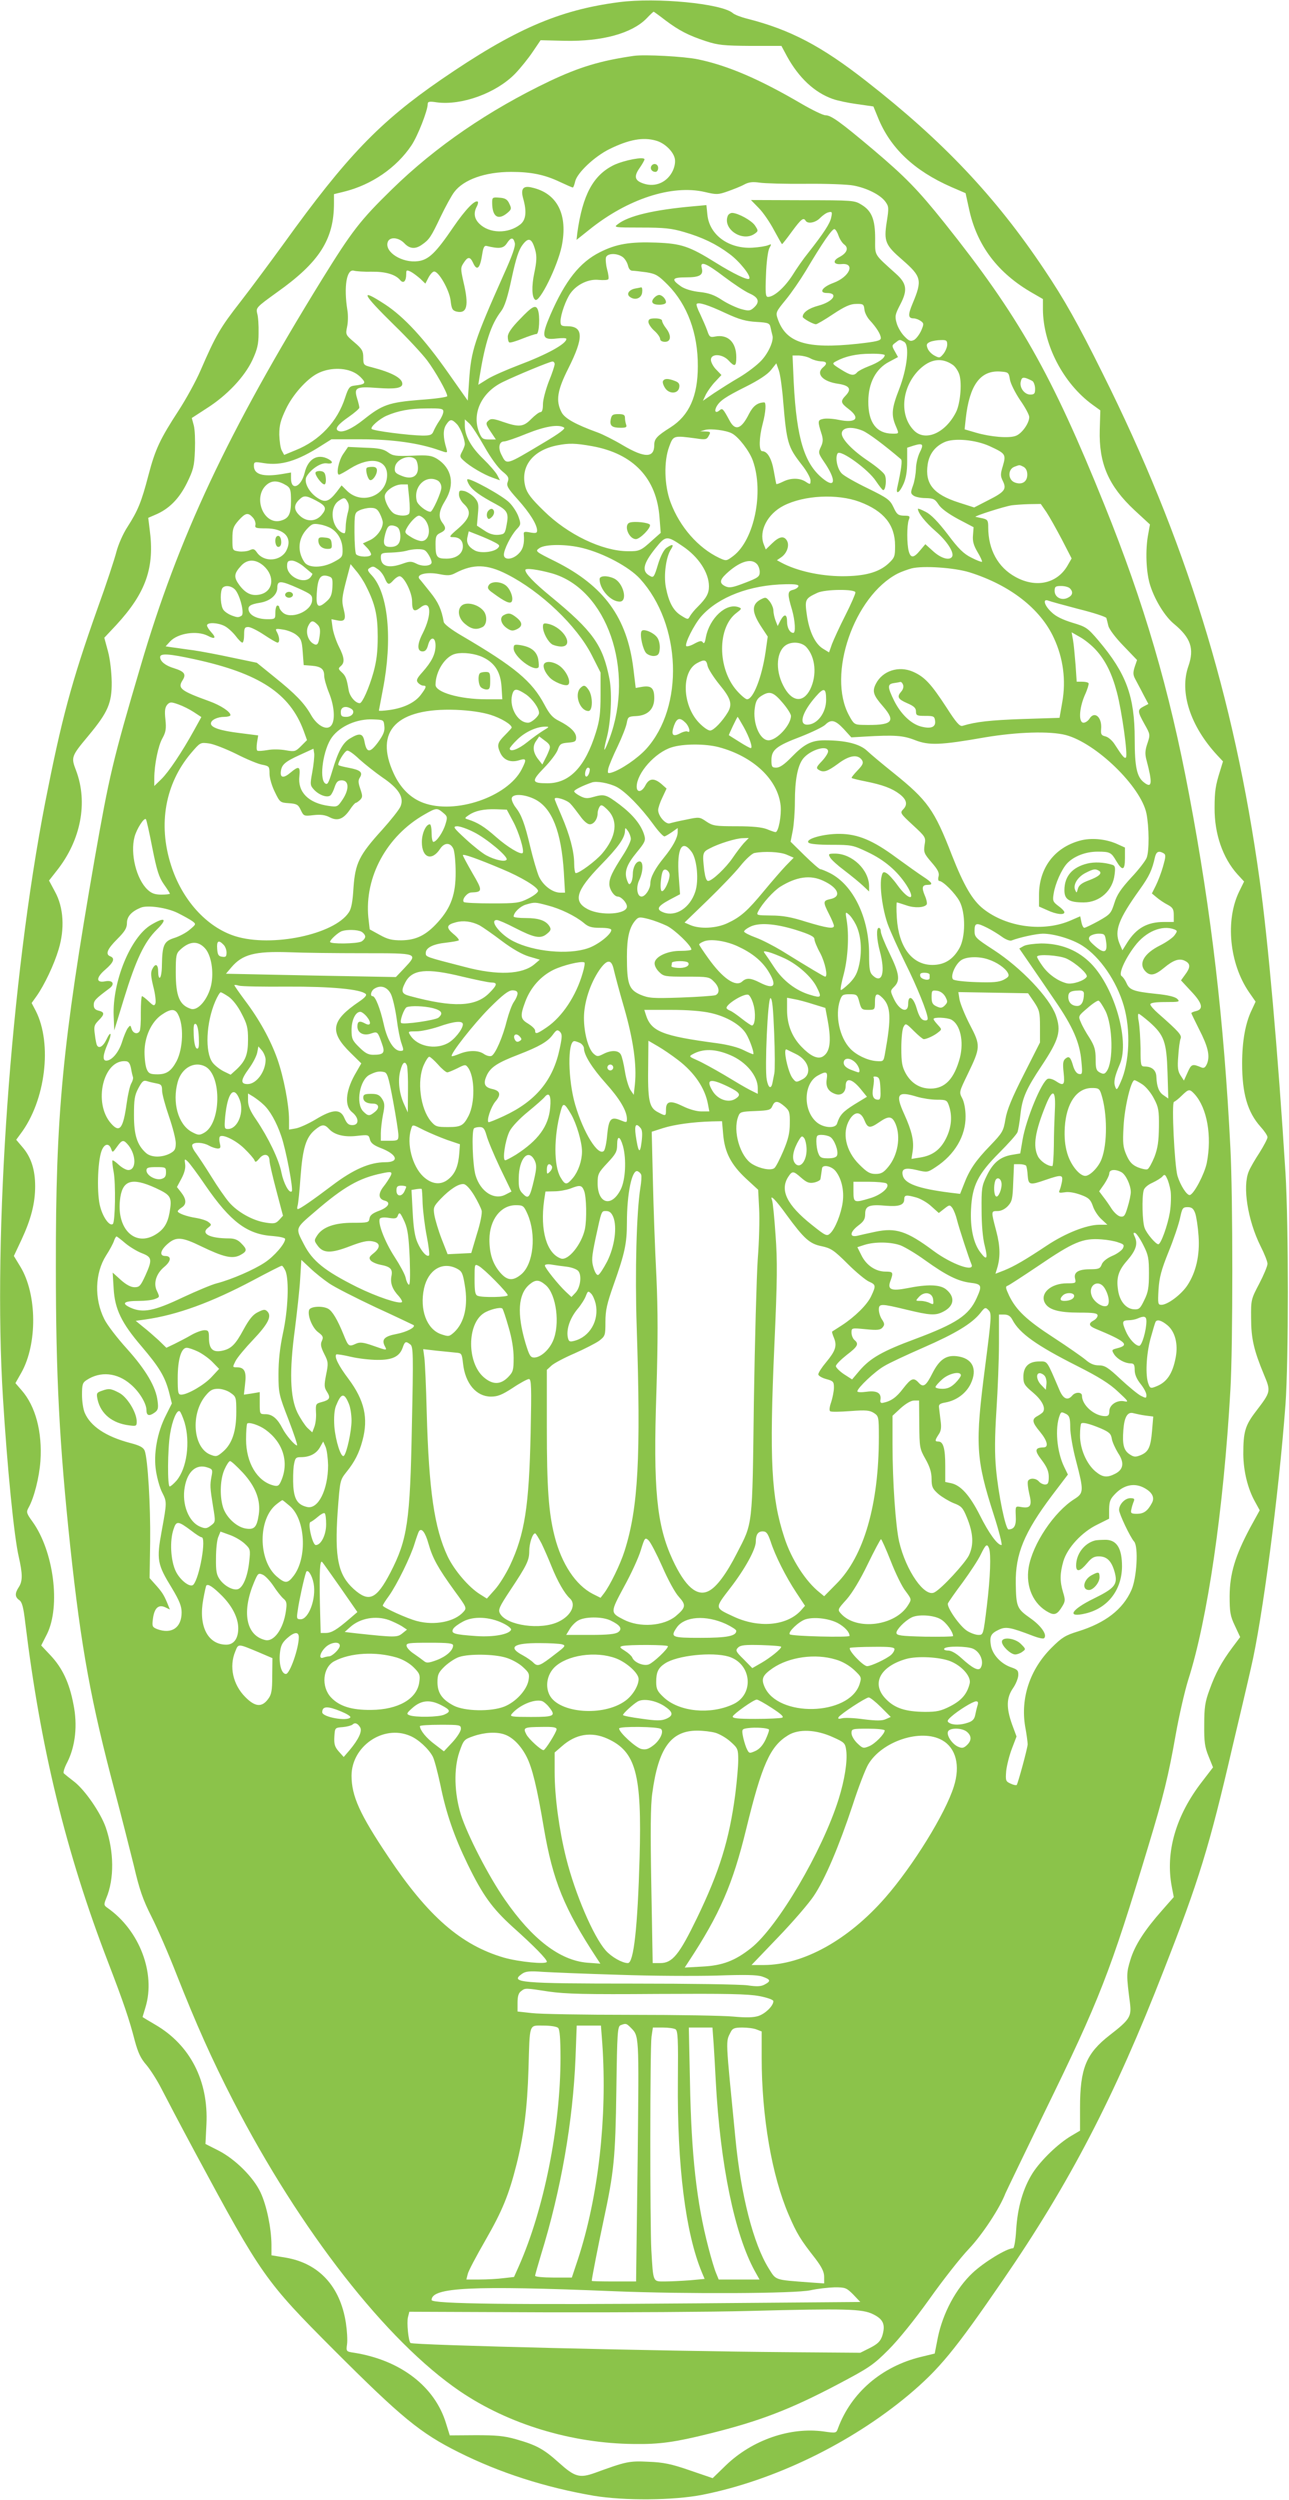 <?xml version="1.0" standalone="no"?>
<!DOCTYPE svg PUBLIC "-//W3C//DTD SVG 20010904//EN"
 "http://www.w3.org/TR/2001/REC-SVG-20010904/DTD/svg10.dtd">
<svg version="1.0" xmlns="http://www.w3.org/2000/svg"
 width="660pt" height="1280pt" viewBox="0 0 660 1280"
 preserveAspectRatio="xMidYMid meet">
<g transform="translate(0,1280) scale(0.1,-0.1)"
fill="#8bc34a" stroke="none">
<path d="M3170 12789 c-309 -40 -538 -140 -912 -397 -314 -216 -485 -394 -805
-839 -67 -92 -166 -226 -222 -298 -103 -132 -126 -171 -204 -351 -24 -56 -75
-148 -112 -205 -95 -146 -120 -198 -155 -332 -36 -138 -54 -181 -107 -264 -23
-35 -47 -90 -57 -128 -9 -36 -52 -167 -97 -291 -134 -378 -184 -566 -268 -994
-176 -906 -268 -2205 -216 -3045 22 -358 57 -712 81 -815 20 -88 20 -124 1
-154 -22 -33 -21 -52 2 -68 14 -10 21 -36 30 -113 78 -642 208 -1178 425
-1742 79 -206 108 -291 136 -400 17 -63 31 -92 60 -125 20 -24 54 -77 75 -118
21 -41 100 -192 177 -335 338 -628 357 -654 708 -1006 347 -347 442 -425 638
-523 212 -106 443 -180 692 -223 157 -26 410 -24 557 5 367 73 758 263 1054
510 158 133 236 227 483 587 342 497 574 943 825 1589 180 459 233 632 351
1141 34 143 77 325 95 405 58 245 143 891 177 1350 16 223 16 919 0 1185 -39
622 -89 1191 -133 1505 -130 936 -380 1741 -804 2590 -126 254 -196 378 -298
530 -250 374 -520 659 -912 965 -230 180 -389 263 -608 319 -33 8 -66 21 -75
29 -57 49 -390 81 -582 56z m237 -93 c71 -53 117 -77 208 -107 61 -20 91 -23
228 -24 l158 0 29 -54 c60 -109 140 -184 232 -217 24 -9 81 -21 126 -27 l84
-12 23 -56 c63 -157 186 -273 375 -356 l74 -32 18 -82 c40 -186 147 -328 326
-430 l52 -30 0 -52 c1 -181 104 -380 254 -489 l40 -29 -3 -99 c-5 -173 45
-288 178 -412 l79 -73 -8 -45 c-17 -84 -12 -206 11 -272 25 -75 75 -155 120
-192 86 -71 105 -127 74 -216 -47 -133 9 -307 148 -457 l29 -31 -15 -49 c-23
-73 -28 -103 -28 -189 -1 -133 42 -257 117 -340 l34 -37 -25 -51 c-72 -148
-50 -369 50 -515 l34 -49 -19 -41 c-33 -67 -50 -160 -50 -276 0 -154 28 -249
94 -323 20 -22 36 -46 36 -54 0 -8 -19 -44 -41 -79 -23 -35 -48 -78 -55 -96
-33 -78 -5 -251 60 -382 20 -39 36 -80 36 -91 0 -11 -19 -57 -42 -101 -42 -80
-43 -83 -42 -178 0 -103 14 -164 66 -289 36 -86 35 -87 -41 -187 -56 -73 -65
-105 -65 -220 1 -88 23 -177 60 -243 l24 -44 -50 -91 c-76 -143 -103 -233
-104 -347 0 -83 3 -103 27 -153 l27 -58 -39 -52 c-56 -75 -88 -134 -118 -218
-23 -62 -27 -91 -27 -179 -1 -88 3 -114 22 -161 l23 -57 -56 -73 c-135 -174
-189 -362 -155 -539 l10 -52 -59 -67 c-91 -103 -140 -179 -163 -254 -21 -69
-21 -77 -2 -224 8 -67 -2 -83 -104 -162 -121 -94 -152 -170 -152 -372 l0 -117
-44 -26 c-67 -39 -155 -124 -198 -190 -49 -77 -78 -176 -85 -293 -3 -51 -10
-93 -16 -93 -32 0 -147 -70 -207 -126 -85 -80 -152 -205 -178 -331 l-16 -82
-70 -17 c-202 -49 -358 -184 -425 -365 -9 -26 -10 -26 -73 -17 -171 24 -366
-43 -501 -173 l-68 -66 -117 40 c-95 33 -135 41 -212 44 -99 5 -115 1 -274
-57 -78 -28 -103 -21 -184 52 -78 70 -114 90 -219 120 -63 18 -103 21 -209 21
l-131 -1 -19 61 c-57 189 -233 324 -470 362 -42 6 -42 7 -37 44 3 20 0 70 -6
109 -29 187 -138 305 -308 334 l-73 12 0 55 c-1 86 -25 201 -56 267 -36 77
-129 170 -215 214 l-67 34 5 100 c11 223 -83 406 -261 510 -36 21 -66 39 -66
40 0 0 7 23 15 50 53 174 -31 394 -194 508 -20 14 -20 17 -7 50 42 99 40 240
-3 364 -27 75 -104 187 -159 231 -26 20 -51 40 -55 44 -5 4 3 30 18 58 41 82
53 189 31 296 -21 111 -57 186 -117 250 l-48 51 30 59 c70 143 34 423 -74 574
-32 44 -33 50 -21 72 28 49 55 155 61 239 10 149 -25 281 -96 362 l-32 37 30
53 c83 147 81 401 -4 542 l-34 56 39 83 c49 105 70 187 70 274 0 85 -21 149
-64 199 l-33 39 22 30 c128 169 164 461 78 630 l-21 40 25 35 c41 58 90 162
113 239 32 105 26 215 -18 295 l-31 58 40 51 c123 155 160 348 99 511 -27 70
-26 73 64 181 98 118 119 165 118 273 -1 51 -8 116 -19 157 l-19 70 61 65
c153 166 198 295 171 492 l-7 57 37 16 c69 29 121 81 161 162 33 67 38 86 41
167 2 50 0 108 -6 129 l-10 37 77 50 c104 66 193 161 233 246 25 54 32 81 32
138 1 39 -2 85 -7 101 -7 29 -5 32 102 109 217 154 291 271 291 455 l0 47 53
13 c140 35 267 122 344 237 32 48 83 178 83 211 0 13 8 15 46 9 128 -17 304
47 401 146 28 29 69 80 91 113 l40 59 124 -3 c191 -4 344 38 419 115 18 19 34
34 36 34 1 0 29 -20 60 -44z"/>
<path d="M3245 12514 c-172 -25 -277 -57 -430 -129 -312 -149 -584 -335 -808
-554 -163 -159 -205 -214 -358 -461 -483 -783 -736 -1322 -929 -1980 -143
-484 -161 -564 -235 -985 -166 -954 -200 -1309 -199 -2090 0 -560 18 -907 74
-1435 56 -522 106 -792 229 -1255 32 -121 75 -290 96 -375 29 -125 47 -176 91
-263 30 -59 88 -192 128 -295 101 -256 181 -435 290 -647 343 -665 785 -1231
1161 -1487 249 -169 572 -267 890 -270 132 -2 210 9 387 53 258 64 414 124
657 252 161 85 182 99 260 177 52 52 135 155 210 260 68 96 159 212 202 257
70 74 159 210 187 284 6 14 96 200 200 415 282 577 336 714 532 1364 78 257
103 360 140 570 17 96 46 222 64 280 99 309 181 870 216 1485 13 228 13 983 0
1237 -33 653 -97 1206 -211 1808 -102 543 -231 982 -434 1485 -271 672 -439
968 -820 1445 -136 170 -200 235 -364 374 -171 144 -216 176 -245 176 -12 0
-68 27 -126 61 -214 125 -373 193 -525 225 -70 15 -274 26 -330 18z m114 -434
c44 -12 88 -55 96 -91 4 -17 0 -41 -10 -63 -28 -59 -89 -86 -149 -66 -46 15
-52 36 -21 80 14 20 25 40 25 44 0 16 -104 -4 -157 -29 -106 -52 -160 -153
-187 -347 l-4 -36 64 51 c197 159 425 233 593 194 59 -14 68 -14 116 3 28 10
67 25 85 35 24 13 44 15 79 10 25 -4 132 -7 237 -6 105 1 215 -3 245 -9 68
-13 136 -47 162 -82 18 -25 19 -31 7 -106 -15 -98 -7 -117 81 -193 97 -85 102
-103 52 -222 -25 -60 -24 -77 6 -77 9 0 25 -6 35 -13 17 -12 17 -16 3 -49 -9
-20 -25 -41 -36 -48 -18 -9 -26 -7 -50 18 -16 16 -34 46 -40 68 -10 35 -8 44
19 96 38 73 33 107 -23 157 -115 104 -106 89 -106 179 0 98 -17 142 -70 174
-35 22 -43 23 -301 23 l-265 1 40 -41 c22 -22 57 -73 78 -113 21 -39 40 -72
41 -72 2 0 25 29 51 65 48 65 59 73 70 55 11 -18 51 -10 74 14 13 13 32 27 43
29 18 5 20 2 14 -26 -6 -31 -38 -80 -119 -183 -22 -27 -58 -78 -80 -114 -41
-63 -94 -110 -125 -110 -12 0 -14 18 -10 113 2 64 10 122 17 136 12 22 12 23
-5 16 -11 -5 -47 -11 -81 -13 -121 -7 -221 65 -231 169 l-5 49 -66 -6 c-204
-18 -334 -49 -388 -92 -22 -16 -18 -17 120 -17 117 0 156 -4 220 -23 93 -27
164 -61 232 -112 52 -38 113 -115 101 -127 -8 -9 -81 26 -171 82 -136 85 -177
98 -305 103 -134 5 -205 -7 -288 -49 -104 -52 -178 -146 -254 -321 -48 -112
-43 -130 32 -121 28 3 50 3 50 -2 0 -25 -97 -79 -246 -135 -60 -23 -131 -54
-157 -70 l-48 -30 6 38 c29 180 59 271 111 339 18 24 33 70 54 169 22 102 36
145 56 171 31 41 48 33 65 -29 8 -30 7 -57 -5 -114 -15 -70 -13 -129 5 -139
22 -14 113 170 135 274 33 162 -22 272 -153 301 -45 11 -58 -7 -44 -57 19 -67
14 -109 -15 -132 -62 -49 -159 -47 -210 4 -26 26 -30 55 -13 87 6 11 8 22 6
25 -13 13 -63 -38 -126 -130 -89 -131 -126 -167 -180 -174 -81 -11 -172 46
-156 97 9 29 55 26 85 -5 27 -29 56 -32 90 -8 38 26 47 40 96 143 25 52 56
109 70 127 48 64 159 103 291 103 102 0 171 -14 249 -51 34 -16 64 -29 67 -29
3 0 8 14 12 31 10 44 99 128 176 166 100 49 172 62 238 43z m935 -488 c6 -17
19 -37 29 -44 24 -18 13 -44 -25 -64 -37 -19 -31 -40 11 -36 72 7 42 -65 -41
-96 -58 -21 -78 -52 -34 -52 62 0 32 -45 -44 -65 -49 -13 -80 -35 -80 -57 0
-8 53 -38 68 -38 5 0 45 23 88 52 59 39 88 52 117 52 36 1 40 -1 43 -28 1 -16
14 -41 27 -55 35 -38 57 -73 57 -92 0 -13 -21 -18 -119 -29 -262 -28 -367 5
-409 128 -11 32 -9 36 41 97 29 35 74 101 102 147 86 145 137 219 148 215 6
-2 15 -17 21 -35z m-1658 -36 c4 -16 -13 -65 -57 -162 -150 -337 -167 -389
-177 -542 l-7 -103 -100 142 c-122 174 -226 287 -324 351 -132 86 -119 57 49
-108 67 -65 142 -146 167 -179 42 -56 103 -164 103 -183 0 -5 -63 -14 -139
-19 -160 -13 -194 -25 -289 -101 -60 -48 -110 -70 -131 -57 -18 10 0 33 55 71
30 21 54 42 54 47 0 5 -5 27 -12 49 -16 54 -4 60 103 52 92 -7 129 -1 129 21
0 29 -53 58 -157 85 -41 10 -43 12 -43 50 0 33 -6 44 -45 77 -45 38 -46 40
-38 79 5 21 6 59 2 84 -20 123 -4 216 34 204 11 -3 51 -6 89 -5 72 1 123 -14
147 -43 17 -20 31 -6 31 32 0 20 2 21 23 11 12 -6 34 -23 49 -36 l26 -25 16
31 c9 17 22 31 29 31 24 0 77 -94 84 -147 5 -44 9 -52 30 -58 55 -13 65 30 36
152 -15 67 -15 73 1 97 21 33 33 33 48 1 20 -45 36 -30 47 43 5 34 11 46 22
43 65 -16 87 -13 104 13 21 32 33 33 41 2z m551 -71 c12 -8 24 -28 28 -43 4
-18 12 -28 23 -28 9 0 42 -4 72 -8 49 -8 61 -16 110 -65 100 -102 154 -248
153 -416 0 -153 -44 -252 -140 -313 -70 -44 -83 -59 -83 -90 0 -67 -48 -68
-160 -2 -47 28 -105 57 -130 66 -113 41 -169 72 -185 104 -30 58 -22 111 35
224 80 159 78 216 -7 216 -28 0 -33 3 -33 25 0 34 28 113 52 145 33 45 93 73
144 67 24 -2 47 -1 49 4 3 4 0 27 -7 52 -6 24 -8 51 -5 60 8 21 55 22 84 2z
m521 -102 c48 -36 106 -75 129 -85 48 -21 55 -44 23 -73 -19 -17 -26 -18 -66
-7 -24 7 -68 27 -97 46 -39 26 -68 36 -114 41 -39 4 -75 15 -95 28 -53 37 -48
47 25 47 70 0 90 12 80 48 -10 38 22 26 115 -45z m7 -186 c71 -33 105 -42 158
-45 63 -4 68 -6 73 -31 3 -14 7 -31 9 -38 8 -26 -19 -88 -56 -128 -22 -24 -72
-62 -112 -86 -40 -23 -98 -60 -130 -81 l-58 -40 16 34 c10 18 31 48 48 65 l31
33 -27 28 c-15 15 -27 38 -27 50 0 33 58 31 90 -3 32 -35 40 -32 40 16 0 77
-43 119 -109 106 -25 -5 -29 -2 -40 31 -7 20 -24 58 -36 84 -13 25 -21 49 -18
52 10 10 56 -4 148 -47z m914 -147 c29 -15 17 -133 -25 -242 -38 -97 -41 -131
-19 -185 19 -45 20 -43 -15 -43 -82 0 -125 57 -124 165 0 95 39 168 107 203
l45 24 -16 29 c-16 28 -16 31 2 44 23 18 22 18 45 5z m221 -14 c0 -13 -9 -34
-19 -47 -19 -23 -21 -23 -47 -9 -15 8 -31 25 -35 38 -7 18 -4 24 14 32 12 5
37 9 55 9 27 1 32 -2 32 -23z m-320 -54 c0 -16 -34 -39 -82 -57 -26 -10 -53
-24 -59 -31 -17 -20 -33 -17 -84 15 -46 29 -46 30 -23 42 46 25 104 38 176 38
39 1 72 -3 72 -7z m-380 -17 c14 -8 37 -14 53 -15 30 0 35 -11 12 -30 -40 -33
-3 -74 78 -85 57 -9 68 -27 38 -59 -29 -30 -27 -39 14 -70 63 -48 38 -74 -53
-55 -29 6 -65 8 -79 4 -27 -6 -27 -12 -5 -81 7 -24 6 -39 -5 -62 -14 -29 -13
-33 16 -76 60 -87 61 -136 3 -93 -102 76 -143 206 -158 500 l-6 137 33 0 c19
-1 45 -7 59 -15z m730 -34 c13 -10 28 -33 33 -52 13 -47 3 -148 -18 -189 -55
-109 -160 -153 -217 -92 -74 77 -61 219 27 308 57 57 117 66 175 25z m-2040 5
c0 -8 -13 -48 -30 -89 -16 -42 -30 -94 -30 -116 0 -27 -4 -41 -13 -41 -7 0
-28 -16 -47 -35 -40 -41 -62 -43 -144 -15 -45 16 -61 18 -72 9 -19 -15 -18
-20 11 -63 l24 -36 -35 0 c-31 0 -37 4 -50 35 -40 97 11 207 122 260 68 33
239 104 252 104 6 1 12 -5 12 -13z m1170 -190 c18 -214 24 -234 95 -325 25
-31 45 -68 45 -80 0 -22 -1 -23 -25 -7 -31 20 -77 20 -116 0 -17 -8 -32 -14
-34 -12 -1 2 -7 32 -13 67 -11 64 -33 101 -59 101 -18 0 -17 69 2 140 16 60
19 110 8 110 -34 -1 -57 -18 -78 -59 -39 -78 -70 -89 -99 -35 -34 63 -37 66
-52 53 -19 -16 -28 -6 -16 18 17 31 44 50 150 103 66 33 112 63 130 86 l27 34
13 -37 c7 -20 17 -91 22 -157z m-2195 146 c11 -5 29 -19 39 -31 21 -23 14 -29
-39 -35 -25 -3 -31 -10 -48 -62 -39 -122 -131 -220 -254 -269 l-58 -24 -12 22
c-7 12 -12 49 -13 82 0 49 7 74 34 131 34 72 105 152 160 181 58 31 139 33
191 5z m3356 -35 c3 -20 27 -68 52 -105 26 -37 47 -76 47 -87 0 -31 -37 -84
-68 -96 -34 -14 -130 -6 -205 16 l-58 17 6 56 c19 170 74 246 175 240 43 -3
45 -4 51 -41z m117 -9 c6 -6 12 -23 12 -39 0 -24 -4 -29 -25 -29 -30 0 -57 37
-48 68 4 18 10 21 27 16 11 -4 27 -11 34 -16z m-3018 -155 c0 -10 -9 -31 -21
-48 -11 -16 -24 -40 -29 -52 -8 -20 -17 -23 -57 -23 -68 1 -251 24 -260 34 -9
9 40 52 77 68 58 25 120 37 203 37 76 1 87 -1 87 -16z m70 -65 c18 -20 40 -76
40 -103 0 -5 -6 -22 -14 -37 -13 -24 -12 -28 8 -46 32 -30 104 -72 147 -87
l39 -14 -14 27 c-8 15 -40 52 -71 82 -63 61 -94 117 -95 169 l0 34 23 -21 c12
-11 47 -65 77 -118 32 -57 70 -109 92 -127 31 -25 35 -33 28 -53 -8 -21 -1
-33 51 -91 62 -69 99 -129 99 -159 0 -13 -6 -15 -35 -10 -30 6 -35 4 -33 -11
4 -47 -4 -76 -27 -98 -31 -31 -75 -34 -75 -5 0 27 36 98 65 130 22 23 23 27
10 64 -7 21 -28 54 -46 72 -33 35 -206 130 -216 120 -3 -3 2 -17 11 -31 17
-26 56 -54 135 -96 59 -32 67 -46 55 -106 -8 -45 -11 -48 -42 -51 -23 -2 -46
4 -72 22 l-38 25 5 59 c5 51 3 61 -18 85 -13 14 -36 29 -51 33 -25 5 -28 3
-28 -18 0 -14 11 -35 25 -48 41 -38 33 -71 -27 -124 -49 -42 -51 -46 -28 -46
32 0 50 -17 50 -47 0 -38 -34 -63 -84 -63 -50 0 -56 8 -56 76 0 38 4 46 25 56
28 13 31 25 10 52 -22 30 -18 60 15 114 50 82 34 165 -42 213 -29 17 -45 20
-128 16 -84 -3 -98 -1 -123 17 -23 17 -47 22 -117 24 l-88 4 -26 -38 c-23 -35
-36 -104 -20 -104 4 0 30 14 58 32 103 64 191 46 188 -38 -4 -103 -128 -150
-204 -78 l-29 29 -25 -33 c-41 -52 -60 -57 -100 -30 -43 29 -69 80 -55 107 21
38 73 73 103 69 32 -5 37 7 9 22 -55 29 -104 1 -121 -70 -18 -74 -70 -95 -70
-29 l0 30 -47 -8 c-97 -16 -143 -2 -143 42 0 21 3 22 51 14 89 -14 172 11 295
90 l51 32 155 0 c156 0 293 -19 397 -56 43 -15 43 -15 37 8 -18 58 -18 97 -2
122 20 31 29 31 56 3z m548 -17 c9 -5 -24 -30 -105 -78 -196 -117 -188 -115
-216 -60 -18 35 -11 67 14 67 10 0 63 18 116 40 95 38 163 49 191 31z m860
-30 c34 -18 90 -91 107 -140 57 -161 7 -405 -100 -487 -36 -27 -36 -27 -73
-10 -107 51 -201 158 -248 283 -33 87 -36 212 -7 288 21 56 21 56 140 40 46
-7 52 -5 62 14 11 19 9 21 -16 22 l-28 1 25 7 c29 8 109 -2 138 -18z m669 14
c29 -12 113 -75 196 -146 8 -6 2 -51 -19 -146 -8 -38 12 -26 32 19 13 29 19
65 19 114 l0 72 34 11 c47 14 52 7 30 -36 -10 -21 -19 -58 -19 -83 -1 -25 -7
-63 -15 -85 -13 -36 -13 -41 2 -52 9 -7 37 -13 62 -13 41 -1 48 -5 66 -32 13
-21 49 -47 100 -75 l80 -42 -3 -41 c-3 -30 3 -52 23 -86 15 -25 25 -47 23 -50
-3 -2 -27 7 -54 21 -39 19 -66 45 -122 120 -49 64 -86 102 -113 115 -21 11
-39 18 -39 15 0 -21 37 -68 90 -114 60 -52 97 -111 85 -131 -13 -21 -56 -9
-96 27 l-41 37 -27 -32 c-32 -39 -48 -41 -58 -4 -10 36 -10 132 0 160 8 20 5
22 -25 22 -29 1 -36 6 -53 43 -18 38 -30 47 -132 97 -62 30 -122 64 -133 76
-23 23 -35 82 -21 103 14 21 157 -82 196 -142 17 -25 33 -46 37 -46 13 -2 19
58 8 78 -6 12 -43 43 -83 70 -81 54 -137 112 -137 141 0 32 49 39 107 15z
m650 -79 c82 -38 85 -42 68 -101 -13 -42 -13 -52 0 -78 20 -41 10 -55 -75 -98
l-72 -37 -78 25 c-131 42 -175 96 -160 196 8 52 37 91 85 113 49 23 159 13
232 -20z m-2036 0 c212 -38 332 -165 346 -367 l6 -77 -43 -38 c-58 -53 -66
-57 -126 -56 -131 1 -308 86 -430 207 -64 62 -85 90 -94 123 -27 103 37 187
163 212 61 12 93 11 178 -4z m-903 -68 c7 -7 12 -27 12 -45 0 -44 -35 -60 -86
-38 -30 12 -35 19 -32 42 5 43 77 70 106 41z m3113 -38 c12 -7 19 -21 19 -40
0 -37 -28 -54 -64 -40 -35 13 -37 66 -3 80 29 11 26 11 48 0z m-3000 -70 c11
-6 19 -21 19 -36 0 -24 -45 -124 -56 -124 -21 0 -65 35 -70 55 -19 74 46 137
107 105z m-773 -26 c19 -13 22 -23 22 -79 0 -68 -12 -90 -54 -101 -87 -22
-143 121 -71 184 28 24 59 23 103 -4z m627 -63 c4 -39 4 -75 0 -80 -8 -14 -51
-14 -76 -1 -22 12 -49 60 -49 89 0 26 48 60 86 61 l32 0 7 -69z m-478 -13 c53
-28 58 -41 29 -75 -29 -34 -76 -36 -111 -3 -30 28 -32 53 -5 80 25 25 35 25
87 -2z m2784 -7 c125 -47 182 -118 182 -225 0 -55 -2 -61 -35 -92 -50 -45
-121 -64 -237 -64 -114 1 -231 27 -311 70 l-22 12 22 15 c29 20 43 59 30 84
-15 27 -39 24 -77 -13 l-32 -31 -11 28 c-25 67 20 154 102 196 105 54 276 62
389 20z m-2621 -1 c8 -14 8 -31 0 -58 -5 -20 -10 -52 -10 -69 0 -18 -3 -33 -6
-33 -19 0 -44 25 -54 55 -15 44 -5 90 23 110 28 20 34 19 47 -5z m3578 -52
c16 -24 51 -87 79 -140 l50 -97 -23 -40 c-54 -89 -160 -112 -264 -55 -90 49
-140 140 -140 254 0 35 -3 40 -27 46 -16 3 -32 7 -38 8 -10 3 146 53 185 59
14 2 53 5 87 6 l62 1 29 -42z m-3413 -8 c8 -16 15 -36 15 -45 0 -32 -30 -73
-65 -90 l-37 -17 21 -22 c12 -12 21 -28 21 -34 0 -16 -65 -15 -77 1 -4 6 -8
57 -8 112 0 96 1 100 25 112 14 7 40 13 57 13 26 0 36 -6 48 -30z m-650 -20
c9 -10 15 -27 13 -37 -4 -16 2 -18 53 -18 95 0 139 -48 105 -114 -29 -55 -114
-61 -150 -10 -13 19 -19 21 -38 12 -13 -6 -38 -8 -55 -6 -33 5 -33 5 -33 64 0
51 4 63 31 94 36 40 49 43 74 15z m878 -7 c37 -42 28 -113 -15 -113 -11 0 -36
9 -54 21 -30 18 -33 23 -23 42 16 31 50 67 64 67 7 0 19 -8 28 -17z m-476 -49
c35 -22 56 -62 57 -106 1 -38 -2 -42 -43 -64 -60 -33 -133 -33 -153 -1 -37 56
-31 120 13 168 26 28 33 30 67 24 20 -3 47 -13 59 -21z m341 4 c7 -7 12 -26
12 -43 0 -38 -16 -55 -51 -55 -34 0 -40 16 -26 68 9 32 16 42 32 42 12 0 26
-5 33 -12z m494 -74 c27 -14 29 -18 16 -31 -21 -20 -88 -27 -117 -11 -33 18
-45 40 -37 71 l6 27 51 -20 c28 -11 64 -27 81 -36z m963 -20 c82 -55 135 -136
135 -206 0 -36 -13 -60 -58 -105 -16 -15 -33 -37 -39 -47 -10 -19 -11 -19 -46
3 -40 25 -63 68 -78 146 -11 62 1 153 26 192 18 27 9 30 -23 8 -13 -10 -30
-42 -43 -85 -19 -64 -23 -69 -40 -59 -45 23 -37 62 27 142 53 66 58 66 139 11z
m-511 -10 c108 -27 237 -96 293 -157 212 -233 227 -656 31 -872 -44 -48 -129
-106 -176 -120 -21 -6 -22 -4 -17 22 4 15 25 66 48 113 22 46 43 100 46 118 6
32 8 34 48 36 60 3 93 36 93 92 0 51 -15 65 -61 58 l-34 -6 -12 99 c-32 261
-150 423 -398 548 -105 52 -106 53 -83 69 30 21 140 21 222 0z m-808 -12 c13
-8 34 -46 34 -61 0 -19 -47 -23 -77 -7 -26 13 -35 13 -69 1 -74 -27 -114 -15
-114 32 0 21 5 23 53 24 28 1 63 5 77 9 33 10 82 12 96 2z m-826 -79 c60 -54
49 -133 -21 -147 -41 -8 -71 6 -103 48 -30 41 -29 59 9 100 32 35 75 34 115
-1z m207 -5 c21 -18 40 -33 42 -35 2 -1 -2 -9 -9 -18 -32 -39 -120 2 -120 56
0 24 4 29 25 29 13 0 41 -14 62 -32z m2317 16 c9 -8 16 -27 16 -42 0 -24 -8
-30 -76 -56 -62 -24 -79 -27 -99 -18 -32 15 -31 32 3 64 66 62 126 82 156 52z
m-2000 -114 c47 -92 60 -150 60 -260 0 -78 -6 -125 -22 -183 -23 -81 -57 -157
-70 -157 -22 0 -52 35 -57 68 -10 59 -15 72 -36 91 -17 16 -18 19 -4 31 21 18
19 43 -10 100 -14 28 -28 70 -32 95 l-6 45 30 -6 c40 -8 46 5 32 60 -10 40 -8
58 12 137 l24 91 28 -34 c16 -18 39 -53 51 -78z m62 85 c12 -8 27 -28 34 -45
15 -35 21 -37 45 -10 10 11 24 20 31 20 22 0 64 -83 64 -128 0 -50 10 -58 43
-32 54 43 61 -34 11 -133 -29 -56 -29 -92 0 -92 14 0 22 10 28 33 12 45 38 43
38 -3 0 -44 -20 -83 -67 -136 -29 -32 -33 -42 -23 -54 7 -8 19 -15 26 -15 20
0 18 -8 -12 -48 -31 -40 -88 -67 -161 -77 -29 -4 -53 -5 -53 -3 0 1 9 49 20
106 51 260 28 495 -56 586 -22 23 -24 30 -13 37 19 12 21 11 45 -6z m660 -25
c172 -87 358 -264 434 -414 l45 -89 0 -116 c0 -94 -5 -130 -24 -191 -55 -177
-135 -260 -248 -260 -81 0 -84 10 -17 79 32 33 64 75 70 93 10 29 16 33 53 36
35 3 41 6 41 26 0 27 -30 56 -87 85 -33 16 -49 34 -75 83 -64 121 -152 194
-423 353 -55 32 -91 60 -93 71 -11 64 -28 101 -69 152 -25 31 -50 63 -56 69
-17 23 40 36 101 24 45 -9 59 -8 85 6 91 47 161 45 263 -7z m2368 10 c207 -65
363 -186 432 -336 48 -103 63 -217 43 -329 l-14 -80 -190 -6 c-166 -6 -238
-14 -307 -35 -14 -4 -33 18 -81 93 -80 123 -113 158 -172 184 -73 32 -156 5
-190 -61 -20 -39 -14 -59 36 -116 69 -80 49 -99 -107 -95 -38 1 -43 4 -67 49
-113 208 26 611 250 726 18 9 49 20 70 26 60 15 219 4 297 -20z m-2139 -5
c283 -80 427 -496 295 -848 -12 -32 -23 -57 -25 -55 -2 2 3 28 11 58 22 81 29
228 15 302 -34 176 -84 246 -303 426 -85 70 -128 115 -128 134 0 11 62 3 135
-17z m-1123 -71 c-2 -38 -9 -54 -28 -71 -45 -41 -57 -32 -52 41 5 76 18 97 56
87 24 -7 26 -11 24 -57z m-174 -6 c68 -31 72 -35 70 -63 -5 -57 -113 -99 -152
-59 -9 8 -16 20 -16 25 0 5 -4 9 -10 9 -5 0 -10 -16 -10 -35 0 -34 -1 -35 -40
-35 -49 0 -88 17 -96 43 -7 23 6 33 56 41 52 8 90 40 90 77 0 38 16 38 108 -3z
m2560 10 c-3 -7 -15 -15 -29 -18 -27 -7 -28 -21 -3 -104 15 -54 19 -116 6
-116 -18 0 -32 26 -32 57 0 40 -14 43 -34 6 l-14 -28 -11 28 c-6 16 -11 39
-11 52 0 12 -9 33 -19 46 -19 23 -21 23 -48 9 -46 -26 -44 -65 7 -142 l31 -47
-11 -78 c-19 -130 -63 -243 -95 -243 -7 0 -31 20 -53 45 -99 113 -100 324 0
398 25 19 27 22 11 28 -64 25 -150 -55 -169 -154 -4 -26 -9 -35 -15 -26 -6 10
-15 9 -43 -6 -19 -11 -38 -16 -42 -13 -10 11 40 111 77 153 88 99 249 161 432
164 50 1 68 -2 65 -11z m-2884 -17 c25 -28 49 -123 33 -133 -16 -10 -21 -10
-53 2 -15 6 -33 18 -40 28 -14 18 -18 79 -8 106 8 22 47 20 68 -3z m4274 7
c19 -19 14 -37 -12 -49 -32 -15 -66 4 -66 36 0 22 5 25 33 25 18 0 38 -5 45
-12z m-1098 -21 c0 -8 -23 -61 -52 -118 -29 -57 -59 -123 -68 -146 l-15 -43
-31 19 c-41 25 -71 89 -83 175 -11 77 -8 82 54 111 41 19 195 20 195 2z m1143
-85 c77 -19 140 -40 142 -46 2 -6 6 -24 10 -40 4 -17 36 -60 77 -102 l70 -73
-12 -35 c-9 -29 -9 -41 3 -63 8 -16 27 -50 41 -78 l26 -49 -25 -13 c-32 -17
-31 -25 5 -90 30 -53 30 -54 15 -99 -12 -35 -13 -54 -5 -84 32 -120 29 -148
-12 -116 -37 28 -48 79 -48 222 0 219 -43 336 -185 504 -57 67 -64 71 -134 92
-49 15 -85 32 -107 54 -37 34 -47 71 -16 59 9 -4 79 -23 155 -43z m-3898 -79
c13 -12 16 -27 12 -56 -6 -47 -13 -55 -35 -41 -26 17 -38 59 -24 89 14 29 24
31 47 8z m-475 -8 c16 -8 41 -31 56 -50 14 -19 30 -35 35 -35 5 0 9 18 9 40 0
34 3 40 21 40 12 0 48 -18 81 -40 33 -22 64 -40 69 -40 12 0 11 27 -2 52 -11
20 -9 21 30 15 22 -3 53 -15 68 -27 24 -19 29 -30 33 -88 l5 -67 40 -3 c49 -4
65 -17 65 -52 0 -14 11 -54 25 -88 27 -67 32 -138 12 -165 -21 -30 -72 -4
-104 52 -35 62 -81 109 -188 195 l-90 73 -125 26 c-69 15 -159 32 -200 38 -41
5 -90 13 -109 15 l-33 5 23 25 c40 43 138 57 193 29 37 -20 45 -11 18 18 -12
13 -22 29 -22 35 0 17 55 15 90 -3z m4460 -121 c50 -54 84 -123 109 -219 25
-94 57 -323 46 -333 -7 -7 -18 6 -58 68 -12 19 -33 37 -47 40 -21 5 -24 11
-22 37 6 61 -34 96 -60 53 -7 -11 -21 -20 -30 -20 -26 0 -23 72 6 140 14 30
22 58 20 62 -3 5 -18 8 -33 8 l-28 0 -6 88 c-4 48 -9 105 -13 126 l-7 39 42
-24 c24 -13 60 -42 81 -65z m-1482 14 c48 -52 56 -145 20 -218 -37 -72 -96
-63 -138 21 -42 82 -34 178 17 208 31 18 78 13 101 -11z m-1655 -53 c61 -29
90 -76 95 -151 l4 -64 -83 0 c-135 0 -259 36 -259 74 0 70 51 148 103 159 38
9 101 1 140 -18z m-1477 -10 c331 -72 488 -174 559 -367 l17 -47 -30 -30 c-29
-29 -33 -30 -79 -22 -27 5 -68 6 -93 1 -25 -4 -48 -6 -52 -3 -5 2 -5 21 -2 41
l6 37 -94 12 c-99 12 -148 28 -148 49 0 18 33 34 69 34 17 0 31 4 31 9 0 17
-50 50 -108 71 -146 53 -163 66 -138 106 21 32 11 46 -43 63 -44 13 -71 35
-71 57 0 20 43 18 176 -11z m2627 -34 c3 -15 31 -59 61 -96 58 -70 67 -100 43
-141 -28 -47 -73 -94 -91 -94 -11 0 -36 18 -57 40 -86 90 -91 261 -10 305 38
21 48 18 54 -14z m1001 -97 c4 -9 0 -24 -9 -34 -24 -27 -18 -39 30 -60 35 -15
45 -25 45 -42 0 -21 5 -23 47 -23 44 0 48 -2 51 -26 4 -32 -22 -42 -74 -28
-50 14 -101 63 -135 130 -36 73 -36 87 -1 92 15 2 30 5 33 6 4 0 10 -6 13 -15z
m-394 -77 c0 -67 -46 -127 -97 -127 -45 0 -25 65 44 144 42 48 53 45 53 -17z
m-1537 28 c34 -24 67 -70 67 -95 0 -16 -38 -50 -56 -50 -57 0 -103 90 -78 154
9 22 23 20 67 -9z m1316 -45 c23 -27 41 -56 41 -65 0 -46 -72 -125 -115 -125
-45 0 -82 89 -70 167 5 35 13 48 36 62 41 25 60 18 108 -39z m-3016 -46 l38
-25 -37 -67 c-63 -114 -131 -215 -168 -251 l-36 -35 0 40 c0 68 20 167 42 205
17 31 20 48 15 96 -5 44 -2 61 9 75 14 15 20 15 57 2 23 -8 59 -26 80 -40z
m806 17 c22 -14 5 -41 -26 -41 -23 0 -28 4 -28 25 0 26 25 34 54 16z m711 -30
c55 -17 110 -50 110 -66 0 -2 -16 -20 -35 -39 -38 -38 -41 -51 -24 -89 17 -38
52 -52 94 -40 41 13 43 7 16 -46 -73 -141 -340 -232 -504 -171 -65 24 -117 76
-151 150 -101 218 15 337 319 326 72 -3 132 -12 175 -25z m1298 -63 c30 -54
48 -108 36 -108 -4 0 -30 14 -58 32 -28 17 -52 33 -54 34 -2 1 41 92 45 94 1
0 15 -24 31 -52z m-1840 4 c3 -25 -5 -44 -33 -83 -42 -56 -58 -54 -69 6 -8 41
-25 44 -73 15 -38 -22 -62 -67 -92 -168 -19 -62 -24 -72 -37 -62 -31 26 -8
177 36 236 42 57 129 95 210 91 54 -2 55 -2 58 -35z m1542 18 c20 -20 28 -56
10 -45 -5 3 -23 -1 -39 -10 -37 -19 -46 -7 -30 40 15 40 30 44 59 15z m810
-32 l39 -43 68 4 c153 9 197 6 258 -18 72 -28 130 -26 358 14 167 28 332 33
414 12 155 -41 384 -263 413 -401 14 -69 15 -194 1 -228 -6 -15 -41 -61 -79
-101 -52 -57 -73 -87 -86 -130 -17 -53 -21 -58 -81 -92 -35 -19 -68 -35 -73
-35 -5 0 -12 13 -15 30 l-6 29 -46 -20 c-139 -62 -330 -37 -450 58 -56 44
-100 120 -161 275 -90 233 -125 281 -299 421 -55 44 -116 95 -135 113 -38 36
-111 54 -218 54 -67 0 -104 -19 -169 -86 -36 -37 -60 -54 -78 -54 -22 0 -25 4
-25 38 0 53 24 73 151 121 58 23 114 50 125 61 29 29 51 24 94 -22z m-1538 -8
c-18 -11 -56 -38 -83 -60 -46 -37 -89 -52 -89 -32 0 4 17 25 39 46 39 38 96
65 141 66 24 0 24 -1 -8 -20z m32 -94 c-4 -12 -13 -34 -22 -50 l-15 -30 -18
23 c-29 35 -34 68 -15 96 l17 25 29 -22 c23 -16 29 -27 24 -42z m-1604 -26
c53 -27 113 -52 133 -55 35 -7 37 -9 37 -46 0 -22 12 -63 27 -93 26 -54 28
-55 72 -58 41 -3 48 -7 61 -35 15 -31 16 -32 66 -26 36 4 59 1 82 -11 40 -21
70 -10 103 38 13 20 27 36 31 36 4 0 13 7 22 15 13 14 13 20 1 56 -11 32 -12
44 -2 59 16 26 2 38 -56 49 -27 5 -51 11 -54 14 -7 8 29 69 44 74 7 3 35 -17
63 -44 29 -26 82 -68 118 -93 83 -56 112 -102 93 -148 -7 -17 -50 -71 -95
-121 -117 -129 -137 -170 -146 -295 -4 -71 -11 -109 -24 -127 -74 -113 -394
-180 -581 -122 -147 46 -274 187 -330 366 -66 208 -29 414 102 570 48 56 48
57 93 51 24 -3 87 -28 140 -54z m2470 35 c177 -47 303 -166 317 -299 5 -52
-11 -136 -26 -136 -5 0 -25 7 -44 15 -26 10 -72 15 -155 15 -110 0 -122 2
-155 24 -35 24 -37 24 -103 10 -37 -7 -75 -16 -84 -19 -21 -7 -60 37 -60 68 0
11 10 41 22 65 l21 45 -27 24 c-37 31 -62 29 -81 -7 -18 -36 -45 -40 -45 -7 1
70 95 175 179 201 60 19 172 19 241 1z m-2081 -128 c-12 -65 -11 -68 10 -91
27 -28 69 -42 84 -27 6 6 16 26 21 43 9 26 17 33 36 33 37 0 39 -45 5 -97 -26
-39 -28 -40 -71 -34 -104 14 -161 71 -151 153 5 50 -3 53 -45 18 -35 -30 -54
-28 -50 5 4 35 20 50 97 85 l70 32 4 -26 c1 -14 -3 -56 -10 -94z m2641 106 c0
-9 -15 -32 -32 -50 -27 -28 -30 -35 -18 -43 26 -17 45 -11 101 30 58 44 102
50 123 18 8 -14 4 -24 -24 -53 -18 -19 -32 -36 -29 -38 2 -2 33 -10 69 -17 90
-18 138 -36 177 -66 36 -28 42 -54 16 -79 -15 -16 -12 -21 51 -79 66 -61 67
-63 60 -102 -5 -37 -3 -44 36 -89 32 -37 40 -53 36 -71 -4 -13 -2 -24 3 -24
19 0 82 -63 104 -104 32 -60 31 -185 -1 -241 -33 -58 -77 -85 -138 -85 -104 0
-173 92 -182 241 -3 44 -2 79 0 79 3 0 25 -7 49 -15 42 -15 93 -12 104 5 3 5
-1 26 -10 46 -17 41 -13 54 16 54 29 0 22 12 -24 42 -23 15 -85 59 -137 97
-120 89 -197 121 -290 122 -81 1 -179 -26 -160 -45 7 -7 51 -11 118 -11 103 0
110 -2 184 -37 87 -41 152 -97 199 -169 53 -83 13 -82 -47 1 -20 28 -45 55
-55 60 -15 9 -20 6 -25 -16 -12 -47 4 -167 31 -244 15 -41 56 -131 90 -200 60
-120 115 -256 115 -285 0 -8 -7 -11 -20 -8 -14 4 -25 22 -36 59 -17 60 -44 75
-44 24 0 -51 -46 -33 -74 28 -18 39 -18 40 3 61 31 31 26 67 -24 170 -25 51
-45 101 -45 112 0 10 -4 19 -10 19 -14 0 -12 -56 5 -120 29 -108 12 -168 -35
-125 -17 16 -20 31 -20 110 0 187 -81 354 -200 415 -22 11 -44 20 -49 20 -6 0
-42 32 -82 71 l-71 70 11 56 c6 31 11 98 11 149 0 111 14 184 42 220 37 46
128 73 128 37z m-1220 -92 c0 -19 -12 -41 -20 -36 -10 6 -1 45 11 45 5 0 9 -4
9 -9z m138 -90 c45 -24 123 -103 187 -191 26 -36 52 -64 58 -62 6 2 23 12 39
23 l28 20 0 -21 c0 -29 -26 -76 -70 -130 -45 -55 -70 -101 -70 -132 0 -29 -26
-68 -45 -68 -23 0 -30 48 -11 86 20 44 21 94 1 94 -19 0 -35 -31 -35 -67 0
-15 -4 -35 -10 -43 -7 -11 -11 -9 -19 13 -16 42 -3 80 49 143 42 51 47 61 39
88 -15 52 -57 104 -125 156 -71 53 -79 56 -136 40 -30 -9 -44 -8 -68 5 -16 8
-30 19 -30 24 0 7 41 28 90 45 24 9 89 -3 128 -23z m-417 -64 c86 -45 133
-165 146 -372 l6 -105 -24 0 c-40 0 -89 37 -110 84 -10 24 -30 92 -44 151 -28
119 -45 164 -75 202 -11 14 -20 34 -20 44 0 27 65 25 121 -4z m179 -21 c11
-11 33 -40 50 -63 18 -26 38 -43 50 -43 21 0 40 27 40 57 0 10 5 25 10 33 8
12 14 10 39 -14 58 -56 48 -139 -26 -226 -34 -39 -116 -100 -135 -100 -4 0 -8
22 -8 48 0 62 -22 146 -65 246 -19 44 -35 82 -35 86 0 14 61 -4 80 -24z m-651
-47 c22 -18 23 -23 12 -58 -12 -41 -46 -91 -62 -91 -5 0 -9 20 -9 45 0 25 -4
45 -9 45 -20 0 -41 -46 -41 -91 0 -81 51 -100 94 -34 22 33 53 33 68 -2 6 -16
11 -68 11 -118 1 -112 -24 -182 -90 -255 -61 -68 -112 -93 -188 -94 -48 0 -70
5 -111 28 l-51 28 -7 61 c-20 207 94 417 287 527 61 35 65 35 96 9z m358 -44
c30 -55 59 -152 49 -162 -10 -10 -77 30 -136 82 -60 53 -94 74 -144 90 -18 5
-18 7 4 22 32 22 76 32 140 30 l55 -2 32 -60z m-1847 -136 c23 -116 34 -150
59 -186 17 -24 31 -46 31 -48 0 -3 -20 -5 -44 -5 -32 0 -50 6 -70 25 -58 54
-90 185 -67 271 11 41 49 100 58 90 3 -2 18 -69 33 -147z m1646 81 c66 -33
177 -126 168 -141 -8 -13 -59 -2 -104 22 -19 10 -66 47 -105 83 -64 59 -68 65
-44 66 14 0 52 -13 85 -30z m804 -35 c0 -12 -18 -49 -40 -83 -56 -87 -70 -117
-70 -148 0 -28 25 -64 43 -64 18 0 47 -32 47 -51 0 -40 -132 -49 -200 -14 -77
40 -61 95 65 225 91 93 125 141 125 177 1 17 2 17 15 -1 8 -11 15 -30 15 -41z
m578 -22 c-14 -16 -39 -49 -56 -74 -35 -52 -106 -119 -126 -119 -9 0 -15 18
-20 53 -10 88 -9 95 27 113 46 25 137 53 171 53 l30 1 -26 -27z m-266 -45 c27
-39 37 -146 18 -203 -27 -83 -100 -130 -163 -106 -39 15 -31 31 32 65 l53 28
-7 95 c-10 141 17 190 67 121z m485 -13 l37 -16 -41 -42 c-22 -23 -72 -81
-111 -128 -84 -102 -120 -134 -187 -165 -57 -27 -141 -31 -190 -10 l-30 13
118 114 c65 63 141 142 168 176 27 34 60 64 72 66 51 10 130 6 164 -8z m1932
6 c11 -7 10 -18 -4 -67 -9 -32 -26 -76 -37 -98 l-20 -40 24 -20 c14 -12 39
-29 57 -38 26 -14 31 -23 31 -53 l0 -35 -50 0 c-85 0 -141 -31 -188 -105 l-25
-40 -15 35 c-27 66 -5 124 103 275 50 70 64 100 79 168 7 28 20 33 45 18z
m-3389 -80 c97 -40 185 -93 185 -112 0 -8 -22 -25 -50 -39 -46 -23 -61 -25
-187 -25 -75 0 -139 3 -143 7 -12 12 16 48 38 49 59 2 59 9 6 99 -27 47 -49
88 -49 92 0 8 75 -18 200 -71z m858 -25 c5 -26 -29 -99 -41 -87 -5 5 -6 31 -2
61 5 40 11 50 23 48 9 -2 18 -12 20 -22z m787 -35 c78 -36 96 -82 36 -94 -37
-8 -38 -14 -6 -77 14 -27 25 -54 25 -60 0 -17 -37 -11 -143 21 -75 24 -120 32
-178 32 -75 1 -77 1 -67 21 21 41 79 105 114 127 83 51 153 61 219 30z m-1412
-126 c67 -17 142 -54 185 -89 24 -21 40 -26 86 -26 35 0 56 -4 56 -11 0 -23
-71 -78 -121 -94 -101 -34 -276 -17 -380 36 -68 34 -126 109 -85 109 8 0 50
-18 92 -40 99 -51 132 -58 164 -31 20 16 23 23 14 38 -18 30 -55 43 -121 43
-35 0 -63 3 -63 8 0 20 34 53 63 61 45 13 46 13 110 -4z m-1893 -39 c30 -15
64 -34 75 -42 20 -15 19 -16 -13 -43 -18 -16 -54 -35 -80 -43 -53 -17 -61 -36
-63 -140 0 -32 -5 -60 -10 -63 -5 -4 -9 10 -9 29 0 40 -14 47 -30 15 -9 -16
-8 -37 5 -90 10 -38 14 -76 11 -86 -6 -14 -10 -13 -34 10 -16 15 -31 27 -35
27 -3 0 -6 -38 -6 -84 1 -46 -2 -89 -6 -95 -11 -18 -33 -12 -41 11 -6 21 -7
21 -20 4 -7 -10 -21 -43 -30 -73 -17 -52 -52 -93 -80 -93 -20 0 -17 30 7 85
24 55 18 74 -7 21 -16 -33 -37 -46 -47 -28 -3 4 -8 28 -11 54 -6 43 -4 50 18
73 32 32 33 43 1 51 -18 4 -25 13 -25 29 0 22 9 32 79 84 32 23 19 45 -21 37
-47 -9 -47 19 1 60 43 37 51 58 26 68 -27 10 -16 37 35 88 40 40 50 57 50 83
0 33 24 59 70 78 35 15 136 0 190 -27z m3472 -59 c26 -52 33 -129 18 -202 -10
-47 -21 -68 -51 -99 -22 -21 -42 -37 -44 -34 -3 3 4 40 16 84 21 83 27 198 14
274 -7 41 -6 43 9 30 10 -7 27 -31 38 -53z m-967 -7 c40 -20 125 -101 125
-121 0 -4 -24 -7 -54 -7 -66 1 -129 -28 -134 -60 -2 -13 7 -32 22 -47 24 -24
30 -25 141 -25 110 0 117 -1 140 -25 29 -28 32 -60 8 -70 -10 -3 -90 -9 -178
-12 -146 -5 -164 -3 -207 15 -58 26 -68 54 -68 195 0 99 13 152 46 188 14 15
21 15 65 4 27 -7 69 -23 94 -35z m-960 3 c16 -9 68 -45 114 -80 56 -42 104
-69 140 -80 l55 -16 -27 -23 c-62 -53 -189 -59 -358 -14 -202 52 -199 51 -199
71 0 27 37 46 104 53 33 4 62 9 65 12 3 3 -9 18 -28 33 -38 32 -35 47 12 59
39 11 82 5 122 -15z m1618 -23 c73 -23 97 -35 97 -48 0 -9 13 -42 30 -72 25
-48 40 -120 25 -120 -5 0 -76 42 -223 133 -40 24 -99 55 -132 67 -33 12 -60
26 -60 31 0 5 12 15 28 23 44 24 127 19 235 -14z m982 10 c22 -11 56 -32 74
-45 20 -15 42 -23 50 -20 41 16 129 35 161 35 57 0 151 -28 203 -62 89 -57
174 -180 211 -307 36 -124 30 -290 -16 -391 -18 -41 -21 -43 -28 -23 -9 23 -3
52 24 115 53 124 -34 412 -160 527 -66 61 -148 91 -243 91 -36 -1 -76 -6 -89
-13 l-23 -13 53 -77 c29 -42 88 -128 130 -190 92 -134 127 -215 135 -310 6
-64 5 -69 -13 -65 -11 2 -22 17 -29 40 -13 46 -21 54 -40 38 -12 -10 -14 -25
-9 -71 7 -65 1 -71 -41 -43 -14 9 -31 14 -40 11 -31 -12 -111 -206 -129 -311
l-12 -71 -42 -7 c-60 -10 -97 -40 -129 -106 -26 -53 -28 -65 -27 -177 0 -73 6
-145 16 -182 17 -68 11 -78 -21 -36 -36 45 -54 126 -49 223 6 120 35 179 145
289 46 46 88 93 93 105 4 12 11 53 15 91 9 84 30 131 108 248 90 136 102 178
73 260 -33 90 -177 242 -317 333 -94 61 -99 66 -99 99 0 41 9 43 65 15z m958
-8 c16 -7 16 -9 1 -30 -8 -12 -42 -36 -74 -52 -84 -42 -113 -95 -74 -134 24
-24 48 -19 94 19 49 41 80 51 109 35 27 -14 27 -33 -1 -70 l-21 -29 51 -55
c58 -61 66 -92 27 -102 -14 -3 -25 -8 -25 -11 0 -2 18 -39 39 -81 46 -89 57
-136 42 -176 -9 -21 -16 -26 -29 -21 -47 20 -52 18 -71 -25 l-19 -42 -17 26
c-14 21 -17 41 -12 99 2 39 8 80 12 90 7 17 -8 35 -114 128 -23 20 -41 41 -41
47 0 8 25 12 77 12 71 0 76 1 61 16 -11 11 -48 20 -109 26 -115 12 -136 20
-151 55 -7 16 -18 31 -25 36 -17 10 16 86 67 153 56 75 140 110 203 86z
m-4162 -12 c10 -6 19 -17 19 -25 0 -8 -9 -19 -19 -25 -23 -12 -161 -14 -161
-2 0 11 41 48 60 55 26 9 80 8 101 -3z m3812 -47 c10 -62 -9 -69 -61 -22 -27
24 -31 33 -22 45 7 7 27 14 45 14 30 0 33 -3 38 -37z m-1887 -27 c74 -34 122
-73 156 -125 49 -78 34 -100 -42 -61 -47 24 -68 25 -90 5 -33 -30 -100 16
-174 120 -25 35 -46 66 -46 70 0 3 10 10 23 15 33 15 112 4 173 -24z m-2727
-10 c33 -35 47 -122 32 -190 -16 -71 -67 -132 -103 -121 -59 19 -78 64 -78
188 0 84 2 96 23 115 47 44 90 47 126 8z m95 18 c9 -8 16 -27 16 -40 0 -21 -4
-25 -22 -22 -19 2 -24 10 -26 41 -3 40 7 47 32 21z m714 -44 c288 0 285 1 210
-79 l-41 -43 -435 8 -435 9 28 33 c56 66 120 83 295 77 69 -3 239 -5 378 -5z
m2161 -27 c67 -32 136 -94 162 -145 28 -55 25 -59 -33 -41 -72 21 -139 72
-184 141 -20 31 -42 63 -48 71 -9 12 -6 13 19 7 16 -4 54 -19 84 -33z m1443
-1 c48 -23 111 -80 102 -93 -12 -20 -73 -40 -102 -33 -44 11 -92 44 -123 87
-16 22 -29 44 -29 49 0 15 114 8 152 -10z m-401 -4 c43 -14 86 -44 99 -68 9
-16 5 -22 -21 -36 -25 -12 -54 -15 -140 -12 -62 2 -113 8 -119 14 -15 15 10
76 41 98 27 19 92 21 140 4z m-2078 -71 c-33 -115 -104 -222 -183 -276 -51
-35 -60 -37 -60 -17 0 8 -16 23 -35 35 -41 24 -43 39 -15 114 27 72 79 130
144 162 50 24 141 46 158 38 4 -2 0 -27 -9 -56z m160 18 c5 -22 28 -110 53
-195 47 -164 65 -293 55 -390 l-6 -55 -17 25 c-9 14 -22 56 -28 94 -6 38 -15
77 -21 87 -12 23 -50 24 -90 3 -28 -14 -32 -14 -50 2 -27 25 -49 106 -49 183
0 79 32 176 79 245 40 57 62 57 74 1z m381 36 c10 -16 -18 -29 -54 -26 -19 1
-34 5 -32 9 1 3 2 11 2 16 0 12 77 13 84 1z m-1156 -71 c68 -16 134 -30 148
-30 33 0 30 -13 -11 -54 -70 -71 -185 -75 -407 -15 -42 11 -46 24 -23 69 35
68 109 75 293 30z m2392 10 c0 -5 0 -13 0 -17 0 -17 -45 -7 -48 10 -3 13 3 17
22 17 14 0 26 -4 26 -10z m-3289 -61 c223 1 377 -13 402 -38 6 -6 -5 -19 -33
-38 -145 -98 -155 -155 -45 -263 l55 -54 -35 -61 c-46 -84 -51 -158 -12 -189
36 -29 37 -66 1 -66 -19 0 -28 8 -40 35 -20 49 -59 48 -148 -6 -37 -22 -83
-43 -102 -46 l-34 -6 0 50 c0 76 -27 218 -60 312 -35 98 -92 202 -167 301 -29
39 -53 74 -53 76 0 3 10 2 23 -2 12 -4 124 -6 248 -5z m531 -39 c9 -19 22 -75
29 -125 6 -49 17 -106 25 -127 12 -35 12 -38 -6 -38 -33 0 -67 54 -85 136 -18
81 -43 144 -57 144 -15 0 -8 29 10 39 32 20 66 8 84 -29z m648 4 c0 -9 -8 -28
-18 -42 -11 -15 -26 -57 -36 -94 -21 -86 -60 -176 -80 -184 -8 -3 -25 1 -38
10 -28 20 -78 20 -125 1 -20 -8 -38 -14 -40 -12 -9 10 111 163 192 245 70 70
99 92 119 92 17 0 26 -5 26 -16z m2190 -16 c13 -25 13 -29 -2 -45 -14 -14 -22
-15 -43 -5 -20 9 -25 19 -25 47 0 34 2 36 27 33 17 -2 33 -13 43 -30z m710 15
c0 -41 -13 -63 -34 -63 -28 0 -46 18 -46 46 0 25 12 32 53 33 19 1 27 -4 27
-16z m-4379 -16 c20 -14 47 -48 66 -86 28 -53 33 -73 33 -132 0 -77 -12 -109
-58 -153 l-31 -28 -37 18 c-21 11 -46 31 -56 45 -39 53 -33 202 14 312 11 26
24 47 28 47 4 0 22 -10 41 -23z m4124 -27 c27 -41 30 -52 30 -126 l0 -81 -83
-164 c-61 -120 -86 -181 -94 -229 -10 -61 -15 -69 -78 -135 -75 -77 -107 -125
-135 -199 l-19 -48 -50 6 c-166 21 -236 47 -244 90 -7 33 13 40 72 26 54 -13
56 -12 97 15 98 64 154 160 153 260 0 35 -7 73 -17 92 -17 32 -16 33 28 124
66 137 67 146 11 253 -26 50 -49 108 -53 129 l-6 38 179 -3 178 -3 31 -45z
m-1438 -10 c14 -45 10 -110 -7 -110 -4 0 -28 16 -52 35 -24 19 -51 38 -60 41
-10 4 -18 10 -18 14 0 20 84 72 110 68 8 -2 20 -23 27 -48z m543 10 c10 -37
13 -40 45 -40 34 0 35 1 35 40 0 44 10 50 39 21 43 -43 45 -103 13 -281 -8
-45 -8 -45 -47 -42 -45 4 -101 31 -132 64 -55 58 -78 171 -52 247 10 28 15 31
50 31 36 0 39 -2 49 -40z m-436 -159 c4 -99 4 -191 1 -205 -3 -14 -7 -37 -10
-51 -7 -33 -21 -25 -29 17 -11 56 5 418 19 418 9 0 14 -51 19 -179z m200 148
l62 -19 12 -64 c20 -109 12 -164 -27 -186 -26 -13 -62 4 -108 52 -48 50 -73
113 -73 187 l0 63 36 -7 c20 -3 64 -15 98 -26z m1496 -34 c38 -76 42 -262 6
-310 -10 -14 -16 -15 -34 -6 -19 10 -22 20 -22 69 0 48 -6 67 -31 108 -18 27
-38 63 -45 81 -14 31 -13 32 34 72 26 23 52 40 57 38 6 -2 21 -25 35 -52z
m-3444 14 c46 -12 55 -27 29 -49 -16 -13 -181 -37 -191 -27 -9 8 15 75 29 81
22 8 88 6 133 -5z m-1305 -31 c31 -56 27 -175 -7 -241 -27 -50 -51 -67 -97
-67 -37 0 -46 4 -55 25 -7 14 -12 54 -12 89 0 78 35 155 88 191 45 31 68 32
83 3z m2728 6 c81 -18 153 -60 181 -106 19 -31 43 -99 37 -105 -2 -1 -24 8
-50 21 -27 14 -82 28 -134 35 -285 38 -340 60 -367 149 l-7 22 136 0 c87 0
161 -6 204 -16z m-1760 -20 c24 -30 19 -49 -9 -34 -29 16 -40 12 -40 -15 0
-33 32 -50 70 -36 33 11 34 10 55 -50 18 -49 11 -59 -44 -59 -26 0 -42 9 -72
39 -35 34 -39 44 -39 88 0 50 20 93 45 93 7 0 23 -12 34 -26z m4005 -25 c77
-68 89 -102 94 -259 l4 -134 -23 16 c-25 16 -36 44 -38 95 -1 34 -23 53 -60
53 -20 0 -21 6 -21 93 -1 50 -5 111 -9 135 -5 23 -5 42 -1 42 4 0 28 -19 54
-41z m-1013 11 c46 -25 65 -111 44 -195 -29 -108 -76 -158 -150 -158 -54 0
-98 26 -127 77 -19 35 -23 55 -23 131 0 50 5 99 12 109 10 19 13 17 52 -22 23
-23 46 -42 51 -42 14 0 54 18 74 35 19 15 19 15 -2 38 -12 13 -22 26 -22 30 0
11 69 8 91 -3z m-2501 -24 c0 -25 -45 -81 -80 -98 -64 -33 -153 -14 -188 40
-14 22 -14 22 30 22 24 0 75 11 114 24 79 28 124 32 124 12z m-1352 -65 c2
-48 0 -62 -10 -59 -8 3 -14 27 -16 67 -2 48 0 62 10 59 8 -3 14 -27 16 -67z
m1848 -59 c-34 -163 -123 -270 -287 -346 -41 -19 -76 -33 -78 -31 -10 11 13
78 35 105 31 36 26 56 -16 65 -40 9 -47 28 -27 71 20 41 55 64 162 105 106 41
149 66 175 101 19 26 24 28 37 16 12 -13 12 -24 -1 -86z m-206 38 c-10 -6 -17
-4 -23 6 -13 23 3 38 22 20 14 -15 14 -18 1 -26z m311 -10 c10 -6 19 -18 19
-27 0 -34 42 -101 111 -178 72 -80 108 -141 109 -182 0 -21 -1 -21 -33 -8 -49
20 -60 7 -68 -75 -3 -39 -11 -76 -17 -82 -29 -29 -105 93 -147 237 -37 127
-40 325 -4 325 6 0 19 -5 30 -10z m501 -87 c84 -64 138 -144 153 -226 l7 -37
-41 0 c-24 0 -63 11 -95 27 -63 31 -86 26 -86 -17 0 -35 -1 -35 -39 -15 -48
24 -55 57 -52 253 l1 114 48 -28 c26 -15 73 -47 104 -71z m-2112 2 c0 -61 -47
-125 -92 -125 -38 0 -36 21 7 80 19 26 38 62 42 81 l6 32 19 -22 c10 -13 18
-34 18 -46z m2380 23 c80 -34 140 -106 140 -168 l0 -30 -40 20 c-22 11 -81 46
-132 77 -51 30 -113 64 -138 75 -41 18 -43 20 -25 30 54 31 118 29 195 -4z
m333 7 c69 -32 88 -104 35 -131 -31 -16 -32 -16 -49 5 -24 29 -52 159 -31 148
4 -2 24 -12 45 -22z m-1830 -55 c19 -22 41 -40 47 -40 6 0 29 10 52 21 39 20
42 20 54 4 36 -48 37 -182 3 -248 -26 -50 -39 -57 -105 -57 -57 0 -64 2 -88
30 -54 65 -72 208 -36 288 10 23 23 42 28 42 5 0 25 -18 45 -40z m2137 10 c18
-18 28 -50 15 -50 -3 0 -21 7 -40 14 -24 10 -35 22 -35 35 0 27 33 28 60 1z
m-3709 -30 c3 -19 8 -39 10 -45 2 -5 -2 -20 -9 -32 -7 -12 -17 -56 -23 -99
-18 -132 -36 -156 -80 -106 -94 105 -40 331 76 319 14 -1 21 -12 26 -37z
m1413 14 c3 -9 6 -66 5 -127 l-1 -112 -18 40 c-26 55 -34 124 -20 174 11 43
24 52 34 25z m-1033 -4 c86 -46 81 -294 -7 -340 -23 -13 -30 -12 -62 5 -70 38
-101 151 -72 256 20 72 85 108 141 79z m2089 -5 c0 -8 -7 -15 -15 -15 -8 0
-15 7 -15 15 0 8 7 15 15 15 8 0 15 -7 15 -15z m-1127 -173 c15 -81 27 -159
27 -174 0 -26 -3 -28 -45 -28 l-45 0 0 38 c0 21 5 64 11 95 10 48 9 60 -5 82
-13 20 -25 25 -56 25 -33 0 -40 -4 -40 -19 0 -20 18 -31 50 -31 30 0 35 -22
10 -42 -28 -23 -35 -23 -60 2 -40 40 -18 163 33 188 32 16 49 19 72 14 18 -3
24 -21 48 -150z m2220 113 c-6 -38 7 -62 42 -75 30 -12 55 6 55 40 0 44 31 39
74 -12 l35 -43 -64 -39 c-59 -37 -75 -54 -89 -98 -8 -26 -66 -23 -101 4 -74
58 -73 201 3 242 43 24 51 20 45 -19z m275 -48 c2 -43 0 -57 -11 -57 -26 0
-34 20 -26 63 4 23 5 46 2 50 -3 5 3 7 13 5 16 -3 20 -14 22 -61z m-3705 26
c23 -4 27 -10 27 -37 0 -17 16 -76 35 -131 19 -55 35 -117 35 -137 0 -32 -5
-40 -31 -54 -42 -21 -95 -20 -121 3 -46 41 -62 92 -62 193 0 80 3 102 22 138
20 37 27 43 45 37 12 -4 34 -9 50 -12z m2925 -16 c61 -30 69 -42 38 -62 -35
-23 -90 -5 -117 39 -37 61 -14 68 79 23z m2122 11 c19 -13 45 -45 59 -73 23
-43 26 -61 25 -145 -1 -74 -6 -108 -23 -153 -13 -32 -29 -61 -36 -63 -7 -3
-29 2 -49 10 -28 12 -42 26 -58 62 -18 41 -20 61 -15 148 5 98 38 236 56 236
4 0 23 -10 41 -22z m-211 -50 c31 -96 32 -254 1 -333 -15 -40 -59 -85 -83 -85
-30 0 -76 57 -93 118 -11 38 -15 79 -12 131 8 124 61 201 139 201 33 0 39 -3
48 -32z m478 0 c64 -71 89 -214 62 -352 -12 -57 -64 -156 -86 -164 -15 -4 -49
49 -64 98 -15 53 -31 374 -18 379 6 2 24 16 40 32 36 35 40 35 66 7z m-4891
-25 c27 -64 -8 -153 -59 -153 -18 0 -19 5 -14 63 12 122 44 162 73 90z m4175
-61 c-2 -42 -5 -123 -5 -180 -1 -56 -4 -102 -8 -102 -24 0 -59 24 -73 49 -27
53 -16 126 40 264 36 88 52 77 46 -31z m-4053 34 c33 -29 68 -91 92 -162 24
-68 63 -274 54 -283 -13 -13 -42 41 -53 96 -12 65 -67 179 -130 272 -30 43
-41 70 -41 97 l0 36 28 -17 c15 -10 38 -27 50 -39z m1469 -17 c-8 -95 -62
-168 -176 -241 -25 -15 -49 -28 -54 -28 -16 0 0 104 22 148 12 24 51 65 94
100 40 33 79 67 86 76 23 28 34 6 28 -55z m1879 56 c27 -8 72 -15 101 -15 48
0 52 -2 62 -31 18 -53 13 -111 -15 -167 -29 -58 -69 -88 -133 -98 l-44 -7 6
39 c8 52 -4 104 -43 190 -47 103 -35 120 66 89z m-679 -49 c25 -22 28 -30 27
-88 0 -48 -8 -81 -33 -140 -18 -42 -38 -82 -46 -88 -17 -14 -73 -4 -114 21
-61 37 -100 168 -71 243 9 24 14 25 87 28 70 3 79 5 88 26 12 28 27 28 62 -2z
m-1093 -40 c28 -48 56 -143 56 -191 0 -48 -19 -102 -46 -135 -32 -38 -40 -38
-63 1 -36 59 -36 210 0 341 12 45 18 43 53 -16z m1502 -31 c17 -42 28 -43 76
-10 49 34 66 32 84 -10 27 -66 11 -160 -38 -219 -24 -29 -36 -36 -65 -36 -29
0 -44 9 -83 48 -70 69 -90 164 -50 230 27 44 57 43 76 -3z m-723 -74 c8 -91
40 -153 117 -225 l62 -57 5 -97 c3 -53 0 -169 -7 -257 -6 -88 -15 -419 -20
-735 -8 -645 -5 -613 -87 -772 -54 -106 -104 -173 -144 -193 -60 -31 -121 22
-185 160 -82 177 -100 362 -83 860 8 266 8 407 0 590 -7 132 -15 353 -18 491
l-6 250 59 19 c58 18 149 31 250 34 l51 1 6 -69z m-2018 29 c27 -30 79 -43
144 -35 56 6 59 6 65 -18 4 -18 19 -30 52 -43 88 -33 102 -74 27 -74 -80 0
-164 -37 -271 -118 -99 -75 -167 -122 -177 -122 -4 0 -4 8 -1 18 3 9 10 76 15
149 11 146 28 200 73 238 36 30 49 31 73 5z m488 -7 c29 -14 81 -36 117 -49
l65 -22 -3 -43 c-5 -67 -20 -106 -55 -135 -39 -33 -86 -28 -130 13 -56 53 -86
168 -62 243 8 25 5 25 68 -7z m1107 12 c9 -10 10 -32 5 -72 -8 -65 -17 -54
-30 35 -7 53 1 66 25 37z m-789 -37 c6 -24 37 -98 69 -166 l59 -122 -31 -16
c-58 -30 -128 15 -153 99 -15 51 -21 227 -8 240 3 4 17 7 29 7 19 0 25 -8 35
-42z m-1240 -68 c26 -25 49 -52 52 -60 4 -12 9 -10 25 9 23 29 52 23 52 -11 0
-13 16 -81 35 -153 l34 -129 -20 -22 c-17 -18 -26 -20 -69 -13 -66 10 -144 54
-187 104 -19 22 -60 81 -90 130 -31 50 -67 104 -80 122 -14 18 -22 37 -18 43
9 14 55 12 85 -5 14 -8 33 -14 44 -15 15 0 17 5 12 25 -4 14 -4 30 -1 35 11
17 81 -16 126 -60z m2879 -6 c0 -54 -29 -95 -54 -75 -22 19 -20 58 6 109 21
38 24 40 36 25 6 -9 12 -36 12 -59z m120 66 c21 -11 45 -73 36 -95 -3 -10 -20
-15 -46 -15 -34 0 -42 4 -50 26 -6 14 -10 41 -10 60 0 30 3 34 26 34 14 0 34
-4 44 -10z m-1060 -48 c18 -67 13 -173 -12 -222 -47 -93 -118 -73 -118 33 0
46 4 54 50 103 43 46 50 58 50 94 0 49 15 45 30 -8z m-2531 3 c39 -51 39 -125
-2 -125 -11 0 -33 12 -49 27 -15 14 -30 25 -32 22 -2 -2 0 -29 6 -59 11 -59 8
-254 -4 -266 -15 -14 -49 30 -64 85 -19 62 -15 232 6 289 14 37 37 42 49 11 7
-21 8 -21 30 10 27 38 34 38 60 6z m2079 -77 c10 -22 10 -38 -3 -95 -22 -95
-29 -104 -57 -75 -19 18 -23 33 -22 80 1 102 50 156 82 90z m-1686 -127 c128
-186 214 -251 346 -259 35 -3 62 -9 62 -15 0 -24 -56 -89 -105 -121 -54 -36
-168 -86 -245 -106 -25 -6 -103 -39 -174 -72 -147 -70 -204 -81 -267 -53 -50
23 -36 35 43 35 31 0 68 4 82 10 24 9 24 10 10 40 -20 39 -5 89 37 124 36 30
38 56 5 56 -32 0 -25 31 16 65 41 34 71 32 167 -15 116 -56 160 -66 200 -46
37 20 38 29 6 61 -17 18 -35 25 -62 25 -100 0 -147 25 -107 55 18 14 18 16 1
29 -10 8 -39 17 -64 21 -47 7 -93 24 -93 34 0 3 9 12 20 19 26 16 25 42 -2 77
l-22 28 23 43 c15 28 22 54 19 74 -4 28 -3 29 13 14 10 -9 51 -64 91 -123z
m1774 98 c3 -6 -1 -18 -10 -27 -15 -15 -16 -14 -16 11 0 27 13 36 26 16z
m2428 3 c3 -5 7 -28 8 -50 4 -49 10 -51 93 -22 79 27 88 26 83 -7 -3 -16 -8
-36 -12 -45 -7 -15 -3 -16 26 -12 20 4 52 -2 82 -13 41 -15 50 -24 62 -58 7
-22 27 -52 44 -67 l30 -28 -42 0 c-65 -1 -172 -43 -267 -106 -113 -75 -166
-106 -220 -128 l-44 -17 7 23 c19 59 18 117 -3 196 -27 103 -27 102 7 102 18
0 38 10 53 26 21 23 24 36 27 120 l4 94 28 0 c16 0 31 -4 34 -8z m-4404 -34
c0 -21 -6 -29 -25 -34 -30 -7 -75 19 -75 44 0 14 9 17 50 17 48 0 50 -1 50
-27z m3429 6 c30 -38 44 -99 36 -158 -8 -60 -39 -138 -65 -161 -16 -15 -23
-12 -94 45 -127 101 -164 177 -120 245 21 32 26 31 67 -5 28 -24 40 -29 66
-24 17 4 32 12 32 18 1 6 3 18 4 26 1 8 3 21 4 28 2 22 49 13 70 -14z m-996
-18 c3 -6 1 -36 -4 -66 -20 -126 -28 -432 -19 -710 22 -672 8 -930 -62 -1150
-21 -67 -75 -178 -106 -218 l-17 -22 -40 20 c-87 45 -159 153 -195 294 -31
121 -40 249 -40 559 l0 294 24 22 c13 12 66 40 117 62 52 23 109 52 127 65 31
24 32 28 32 97 0 59 8 93 41 187 58 163 69 213 69 320 0 151 26 275 55 264 7
-3 16 -11 18 -18z m2459 13 c22 -12 48 -66 48 -102 0 -13 -7 -47 -16 -76 -13
-44 -18 -52 -37 -49 -12 2 -31 19 -44 38 -12 19 -32 48 -44 63 l-21 28 26 37
c14 21 26 46 26 55 0 20 31 23 62 6z m-3743 -21 c-7 -13 -23 -38 -37 -55 -27
-36 -24 -62 9 -70 32 -9 18 -34 -31 -52 -32 -12 -46 -23 -48 -39 -3 -21 -8
-22 -85 -22 -94 0 -155 -22 -183 -65 -16 -25 -16 -27 3 -53 29 -39 69 -39 165
-2 60 23 90 30 115 25 41 -7 43 -31 6 -61 -23 -18 -25 -24 -15 -37 7 -8 29
-18 50 -22 52 -10 64 -22 56 -60 -6 -35 5 -66 39 -102 11 -13 18 -26 15 -29
-13 -12 -131 28 -230 77 -166 83 -228 133 -272 219 -44 85 -46 79 58 168 146
126 225 171 341 195 50 11 56 8 44 -15z m3995 -76 c3 -23 2 -72 -4 -109 -11
-66 -46 -163 -59 -163 -13 0 -60 55 -70 83 -12 30 -15 157 -5 193 3 13 22 29
45 39 21 10 44 24 51 32 10 12 14 11 23 -9 7 -13 15 -42 19 -66z m-866 42 c4
-28 -16 -77 -28 -69 -11 7 -13 55 -4 80 8 21 28 14 32 -11z m-4331 -26 c79
-37 85 -46 71 -127 -10 -55 -30 -86 -71 -111 -104 -64 -198 26 -183 173 10
105 58 122 183 65z m3741 24 c24 -16 -24 -59 -82 -76 -83 -25 -86 -24 -86 34
l0 50 78 0 c42 0 83 -4 90 -8z m-2110 -62 c18 -30 35 -65 38 -77 4 -13 -7 -67
-24 -120 l-29 -98 -61 -3 -60 -3 -31 79 c-17 44 -33 99 -37 122 -6 38 -4 44
32 82 49 51 93 79 119 76 12 -2 33 -25 53 -58z m-348 44 c0 -3 -5 -14 -10 -25
-15 -28 -40 -24 -40 6 0 20 5 25 25 25 14 0 25 -3 25 -6z m911 -21 c12 -32 14
-146 4 -195 -17 -79 -86 -164 -123 -151 -73 26 -107 143 -86 297 l7 46 46 1
c25 0 62 7 81 14 51 20 59 18 71 -12z m-827 -65 c2 -40 11 -115 21 -166 10
-51 15 -95 12 -99 -11 -11 -40 21 -59 65 -14 31 -21 77 -25 157 l-6 113 24 4
c13 2 26 3 28 1 2 -1 4 -35 5 -75z m2529 31 c21 -6 56 -26 76 -45 l38 -34 28
22 c27 21 28 21 42 3 7 -11 18 -38 23 -60 11 -44 62 -199 74 -227 20 -44 -101
-1 -194 68 -137 102 -193 120 -298 98 -37 -8 -79 -17 -94 -21 -40 -8 -36 20 7
53 28 21 35 33 35 60 0 41 22 49 109 41 64 -5 91 4 91 33 0 23 10 24 63 9z
m-666 -88 c90 -123 119 -149 180 -161 47 -10 63 -20 133 -90 43 -43 93 -84
109 -91 36 -16 37 -21 12 -74 -20 -44 -84 -107 -152 -151 -24 -16 -46 -29 -48
-31 -2 -1 2 -16 9 -32 17 -41 8 -67 -40 -125 -22 -26 -40 -54 -40 -62 0 -7 18
-18 40 -24 37 -10 40 -14 40 -44 0 -18 -7 -52 -14 -74 -9 -25 -11 -44 -5 -47
5 -4 52 -3 104 1 79 6 98 4 120 -10 24 -16 25 -20 25 -124 0 -345 -77 -610
-217 -750 l-63 -64 -23 19 c-71 56 -145 170 -181 282 -67 203 -77 398 -51 983
15 334 16 432 6 566 -6 89 -14 169 -18 178 -13 33 18 3 74 -75z m-1326 4 c46
-105 31 -256 -32 -309 -42 -35 -71 -33 -107 8 -39 45 -56 97 -56 171 1 101 58
175 135 175 38 0 41 -3 60 -45z m3419 3 c6 -18 14 -70 17 -116 7 -98 -13 -185
-57 -252 -31 -47 -101 -100 -133 -100 -18 0 -19 5 -15 78 4 62 14 100 51 192
26 63 52 141 59 173 11 52 14 57 39 57 21 0 30 -7 39 -32z m-2980 -18 c21 -52
7 -152 -31 -228 -19 -36 -39 -67 -46 -69 -7 -3 -17 13 -24 37 -11 36 -9 56 10
148 32 148 30 142 55 142 17 0 27 -9 36 -30z m-1068 -26 c16 -37 21 -76 26
-187 3 -94 2 -138 -5 -134 -6 4 -13 20 -16 36 -3 16 -29 64 -57 107 -50 77
-87 174 -75 195 5 6 22 8 46 4 31 -5 40 -3 45 9 9 24 13 20 36 -30z m3782
-118 c26 -51 29 -68 29 -146 0 -72 -4 -96 -24 -136 -21 -44 -27 -49 -54 -47
-40 3 -72 42 -80 97 -10 63 1 101 46 152 45 52 56 85 40 121 -9 19 -9 24 1 21
7 -2 26 -30 42 -62z m-5212 9 c23 -19 61 -42 85 -51 52 -20 54 -33 17 -115
-24 -52 -30 -59 -55 -59 -19 0 -43 13 -70 37 l-42 38 5 -82 c6 -105 40 -176
143 -296 91 -107 119 -154 140 -232 l15 -60 -30 -60 c-46 -90 -65 -201 -51
-287 6 -38 20 -87 31 -108 25 -49 25 -50 -2 -198 -27 -147 -23 -170 52 -292
39 -65 50 -93 50 -125 0 -78 -51 -113 -126 -85 -24 10 -26 14 -21 52 7 55 28
75 62 60 l25 -12 -15 37 c-17 40 -26 54 -64 96 l-25 28 3 187 c2 184 -12 422
-28 465 -7 17 -25 27 -76 40 -124 33 -202 86 -231 154 -8 18 -14 59 -14 92 0
53 3 63 24 76 70 46 156 38 225 -22 44 -37 81 -98 81 -132 0 -28 13 -33 40
-14 19 13 22 22 17 60 -8 72 -60 160 -157 268 -50 55 -102 123 -116 152 -52
104 -48 235 9 325 19 29 37 63 41 76 4 12 10 22 13 22 2 0 23 -16 45 -35z
m5085 4 c28 -9 31 -13 22 -31 -6 -10 -30 -28 -55 -38 -27 -12 -48 -29 -53 -44
-8 -21 -16 -24 -60 -24 -60 0 -85 -16 -76 -49 5 -22 3 -23 -42 -23 -82 0 -139
-51 -113 -100 19 -35 70 -50 175 -50 77 0 95 -3 95 -15 0 -8 -9 -19 -20 -25
-28 -15 -25 -28 8 -42 155 -64 178 -84 114 -100 -31 -8 -31 -9 -17 -32 17 -25
55 -46 85 -46 16 0 20 -7 20 -34 0 -22 10 -46 30 -71 17 -21 30 -46 30 -57 0
-17 -2 -17 -28 -4 -16 8 -63 47 -104 85 -65 61 -81 71 -112 71 -25 0 -45 9
-68 29 -18 15 -91 66 -163 113 -139 90 -192 141 -228 215 -18 39 -20 47 -7 51
8 3 77 48 153 99 185 126 231 145 327 138 30 -2 70 -9 87 -16z m-1115 -15 c24
-10 80 -43 125 -76 109 -78 168 -107 231 -115 59 -7 62 -14 33 -78 -40 -89
-104 -131 -315 -210 -167 -62 -229 -97 -285 -162 l-38 -45 -42 27 c-22 15 -41
34 -41 41 0 8 25 33 55 57 58 44 64 57 40 77 -8 7 -15 24 -15 37 0 25 0 25 73
18 60 -6 75 -4 86 9 11 13 11 20 -3 41 -9 13 -16 36 -16 50 0 32 10 32 142 0
120 -29 148 -31 188 -10 57 29 62 76 13 115 -31 24 -94 26 -198 5 -83 -16
-103 -7 -85 39 15 42 13 46 -26 46 -50 0 -98 32 -123 83 l-21 42 37 12 c55 17
136 15 185 -3z m-2927 -194 c27 -19 135 -74 239 -123 105 -48 192 -90 194 -91
11 -11 -35 -35 -86 -45 -64 -12 -79 -28 -62 -62 13 -24 13 -24 -61 2 -49 17
-66 19 -86 10 -37 -17 -39 -15 -64 47 -31 76 -57 120 -79 132 -30 16 -90 12
-97 -6 -10 -27 16 -93 47 -115 24 -18 27 -25 18 -44 -8 -17 -5 -32 12 -66 21
-41 22 -48 10 -106 -11 -56 -10 -66 4 -88 20 -31 15 -42 -27 -53 -30 -8 -31
-10 -29 -53 2 -24 -2 -57 -8 -73 l-11 -29 -25 23 c-13 13 -36 48 -51 78 -38
78 -42 213 -13 427 11 88 24 204 27 257 l6 98 46 -43 c25 -24 68 -58 96 -77z
m851 13 c35 -35 64 -69 64 -74 0 -10 -129 -13 -154 -3 -13 5 -16 22 -16 85 0
78 0 79 21 68 12 -6 50 -40 85 -76z m366 72 c25 -3 52 -13 59 -22 19 -22 11
-84 -14 -111 l-21 -22 -29 27 c-39 37 -107 122 -107 134 0 6 15 8 33 5 17 -3
53 -8 79 -11z m-1440 -22 c19 -48 13 -199 -13 -318 -16 -75 -23 -142 -23 -210
0 -96 2 -106 51 -232 28 -73 48 -133 44 -133 -12 0 -58 54 -75 88 -25 49 -52
72 -86 72 -30 0 -30 0 -30 56 l0 57 -41 -7 -40 -6 6 55 c8 62 -3 85 -41 85
-24 0 -24 0 -8 32 9 18 50 67 90 109 77 81 97 121 73 145 -12 12 -19 11 -49
-4 -25 -12 -44 -36 -72 -87 -43 -80 -65 -102 -115 -111 -45 -8 -63 12 -63 68
0 33 -3 38 -23 38 -13 0 -44 -11 -68 -25 -24 -14 -63 -34 -85 -45 l-42 -20
-39 38 c-22 20 -57 51 -79 68 l-39 32 50 7 c162 23 337 87 550 200 77 41 143
75 148 75 4 0 12 -12 19 -27z m878 12 c25 -13 30 -23 40 -85 18 -105 -2 -191
-54 -240 -26 -23 -28 -24 -69 -10 -72 26 -109 125 -86 233 21 96 94 141 169
102z m454 -84 c55 -47 75 -202 37 -287 -21 -47 -64 -84 -96 -84 -19 0 -25 11
-44 73 -45 152 -38 252 20 301 31 26 49 26 83 -3z m2861 -14 c24 -38 30 -86
11 -93 -22 -8 -65 21 -76 52 -21 54 34 88 65 41z m-2605 -81 c19 -86 -30 -171
-111 -191 -23 -6 -27 -3 -32 20 -7 41 11 95 49 142 19 22 39 54 44 69 10 25
12 26 26 12 9 -8 19 -32 24 -52z m1728 21 c3 -26 2 -27 -17 -18 -11 6 -32 11
-47 11 -27 0 -27 0 -9 20 28 31 69 23 73 -13z m722 19 c0 -15 -21 -26 -51 -26
-22 0 -24 11 -7 28 17 17 58 15 58 -2z m-2896 -160 c17 -57 26 -113 26 -158 0
-64 -3 -72 -29 -99 -39 -39 -79 -39 -125 1 -85 75 -85 271 1 327 27 18 85 33
95 24 4 -3 18 -46 32 -95z m2441 -196 c-53 -407 -49 -477 44 -767 27 -84 44
-153 39 -153 -21 0 -65 61 -111 153 -51 101 -98 154 -148 164 l-29 6 0 84 c0
87 -10 123 -35 123 -19 0 -19 5 1 36 13 18 15 37 10 72 -3 26 -7 56 -8 67 -2
15 5 20 33 25 56 10 105 46 129 95 37 77 9 133 -72 142 -54 6 -88 -18 -123
-86 -33 -66 -47 -76 -70 -51 -27 30 -39 25 -81 -29 -34 -45 -62 -65 -104 -73
-10 -2 -14 3 -12 15 6 35 -17 49 -70 42 -28 -4 -48 -3 -48 2 0 17 91 103 137
129 24 15 114 57 201 95 167 73 248 123 291 176 24 31 27 32 43 15 16 -16 15
-32 -17 -282z m139 233 c36 -69 123 -131 331 -236 111 -56 167 -91 210 -132
52 -48 56 -54 32 -49 -37 8 -77 -18 -77 -51 0 -19 -5 -25 -21 -25 -55 0 -119
56 -119 105 0 19 -34 20 -50 0 -23 -27 -46 -17 -65 28 -67 156 -60 147 -104
147 -54 0 -81 -27 -81 -79 0 -35 6 -44 49 -80 45 -38 66 -77 52 -99 -3 -5 -16
-14 -28 -21 -31 -16 -29 -32 12 -81 38 -46 46 -80 18 -80 -45 -1 -47 -16 -9
-65 27 -36 36 -58 36 -86 0 -31 -4 -39 -19 -39 -10 0 -24 7 -31 15 -15 18 -46
20 -56 4 -4 -6 -1 -36 6 -66 16 -63 6 -77 -43 -68 -28 5 -28 4 -26 -46 3 -50
-8 -68 -37 -69 -15 0 -52 178 -64 310 -7 75 -7 161 2 300 7 107 13 261 13 342
l0 148 27 0 c20 0 32 -8 42 -27z m686 -7 c0 -46 -23 -126 -37 -126 -19 0 -53
37 -69 76 -20 47 -18 54 14 55 15 0 36 4 47 9 34 15 45 11 45 -14z m108 -21
c39 -33 55 -96 42 -164 -16 -85 -46 -129 -103 -150 -25 -10 -29 -8 -37 15 -16
42 -11 149 11 231 12 43 23 81 26 86 8 14 31 7 61 -18z m-3877 -98 c15 -11 16
-49 8 -417 -9 -492 -23 -582 -110 -751 -72 -138 -110 -154 -188 -84 -80 73
-98 159 -82 396 12 161 12 161 45 203 42 52 65 97 82 161 31 115 10 206 -71
315 -52 69 -74 114 -63 126 3 2 36 -3 74 -12 38 -9 99 -16 136 -16 77 -1 114
17 130 63 11 32 16 34 39 16z m-1086 -37 c22 -11 56 -35 74 -54 l33 -34 -37
-40 c-37 -41 -124 -92 -157 -92 -16 0 -18 10 -18 85 0 95 18 155 46 155 10 0
36 -9 59 -20z m1320 -5 c29 -2 30 -5 36 -56 11 -102 68 -169 143 -169 34 0 57
9 112 45 37 25 75 45 82 45 13 0 14 -40 9 -277 -8 -374 -30 -517 -106 -678
-21 -44 -56 -100 -78 -124 l-40 -45 -35 22 c-58 36 -132 123 -166 194 -68 145
-96 337 -107 738 -3 129 -9 255 -12 279 l-6 44 69 -8 c38 -4 83 -8 99 -10z
m2585 -116 c0 -6 -13 -24 -29 -40 -22 -21 -39 -29 -65 -29 -20 0 -36 4 -36 9
0 5 16 23 35 40 35 31 95 43 95 20z m429 -3 c7 -8 11 -27 9 -43 l-3 -28 -22
23 c-25 24 -31 62 -9 62 7 0 19 -6 25 -14z m-4168 -87 c28 -19 29 -24 29 -98
0 -97 -21 -161 -66 -201 -32 -28 -37 -29 -67 -17 -88 35 -102 207 -25 301 24
29 36 36 65 36 19 0 48 -9 64 -21z m605 -55 c8 -18 14 -57 14 -87 0 -53 -24
-165 -39 -180 -14 -14 -43 76 -49 150 -3 47 0 84 8 105 27 67 42 70 66 12z
m2921 -106 c1 -118 2 -125 32 -178 22 -39 31 -68 31 -101 0 -41 5 -51 34 -77
19 -16 54 -37 78 -47 40 -15 48 -23 68 -72 34 -82 37 -142 11 -196 -20 -40
-138 -169 -176 -189 -50 -28 -146 110 -181 259 -18 79 -34 306 -34 497 l0 148
42 39 c27 24 53 39 69 39 l25 0 1 -122z m-3762 10 c30 -102 12 -235 -41 -298
-14 -16 -30 -30 -35 -30 -12 0 -11 190 2 269 11 70 35 125 49 116 5 -3 16 -29
25 -57z m4516 42 c15 -9 19 -22 19 -68 0 -32 13 -109 30 -172 40 -153 39 -164
-8 -194 -105 -66 -215 -231 -235 -351 -16 -98 24 -189 103 -230 30 -16 45 -9
69 31 16 26 16 34 4 73 -17 57 -16 96 2 159 21 69 95 149 174 187 l60 30 0 49
c1 41 6 53 34 81 42 42 92 53 139 31 45 -22 62 -50 47 -79 -22 -42 -42 -57
-77 -57 -30 0 -34 3 -29 23 2 12 8 30 12 40 6 14 2 17 -18 17 -27 0 -57 -32
-57 -60 0 -20 57 -140 77 -162 23 -26 14 -187 -14 -249 -44 -99 -134 -168
-273 -211 -65 -20 -83 -31 -136 -84 -110 -110 -159 -256 -135 -402 8 -42 13
-84 13 -92 -1 -22 -50 -201 -56 -208 -3 -3 -18 0 -32 7 -24 11 -26 15 -22 64
3 28 16 80 29 114 l24 63 -23 62 c-30 85 -29 135 4 184 15 21 27 51 28 67 1
25 -4 30 -39 42 -50 18 -92 63 -101 109 -8 48 -1 63 39 82 37 18 59 14 179
-32 26 -10 50 -15 54 -11 18 17 -15 64 -71 103 -68 48 -72 57 -74 179 -2 149
43 259 185 448 l82 108 -19 39 c-38 78 -48 199 -23 264 7 19 9 19 35 6z m404
-7 l40 -5 -6 -72 c-7 -85 -18 -109 -59 -126 -25 -10 -34 -10 -55 4 -31 20 -39
50 -33 126 5 67 22 94 52 85 12 -3 39 -9 61 -12z m-4506 -72 c92 -66 123 -170
79 -266 -10 -22 -16 -25 -37 -20 -84 21 -141 116 -141 236 0 42 3 78 6 81 9 9
61 -8 93 -31z m4278 6 c43 -19 52 -27 56 -54 3 -17 18 -49 32 -72 33 -49 28
-84 -15 -106 -41 -21 -64 -19 -101 12 -46 39 -79 116 -79 184 0 31 3 58 6 61
7 8 41 0 101 -25z m-3957 -188 c0 -126 -51 -228 -108 -214 -47 11 -65 38 -70
104 -2 33 -1 81 2 106 7 41 10 45 36 45 45 0 79 17 98 50 l17 30 12 -27 c7
-16 12 -58 13 -94z m-436 -39 c65 -71 92 -141 81 -214 -10 -66 -23 -79 -69
-71 -48 9 -101 61 -115 112 -17 59 -13 143 9 191 10 23 23 42 28 42 6 0 35
-27 66 -60z m-161 -19 c-8 -44 -8 -55 8 -154 13 -78 13 -79 -11 -97 -21 -16
-29 -17 -55 -6 -59 24 -95 116 -79 203 14 81 60 120 117 100 25 -8 27 -12 20
-46z m402 -152 c79 -69 89 -263 19 -356 -31 -41 -44 -41 -88 -3 -95 84 -95
295 0 369 15 12 28 21 30 21 2 0 19 -14 39 -31z m185 -93 c0 -54 -26 -106 -53
-106 -17 0 -43 113 -27 118 6 2 23 14 38 27 15 13 30 21 34 18 5 -2 8 -28 8
-57z m-691 -32 c24 -19 48 -34 53 -34 26 0 -10 -208 -42 -243 -16 -17 -68 23
-90 69 -26 54 -32 156 -11 216 14 43 23 42 90 -8z m1215 -67 c21 -74 47 -122
133 -241 63 -86 64 -88 46 -108 -45 -51 -148 -71 -238 -47 -51 13 -175 70
-175 79 0 4 14 26 31 49 41 57 113 204 132 269 9 29 19 57 22 62 13 21 33 -5
49 -63z m-941 0 c29 -27 30 -30 23 -93 -8 -74 -31 -131 -58 -140 -24 -7 -67
15 -92 49 -17 24 -21 42 -20 110 0 45 5 94 12 109 l11 27 47 -17 c26 -9 60
-29 77 -45z m2693 11 c23 -72 77 -179 131 -261 l45 -68 -23 -26 c-73 -77 -215
-89 -343 -29 -98 46 -98 40 -16 147 75 97 130 198 130 236 0 36 11 53 35 53
19 0 26 -9 41 -52z m-1173 -10 c14 -29 37 -82 51 -117 31 -77 67 -140 94 -164
34 -31 7 -88 -57 -119 -91 -45 -268 -20 -301 42 -10 19 -4 33 53 119 85 128
97 153 97 200 0 40 17 91 30 91 4 0 18 -24 33 -52z m618 -118 c29 -67 66 -135
85 -155 38 -42 36 -55 -16 -99 -62 -51 -184 -60 -266 -18 -70 36 -70 36 1 168
36 65 75 150 86 187 20 65 22 67 39 52 11 -10 42 -70 71 -135z m1170 28 c24
-62 58 -132 76 -154 31 -42 31 -42 13 -71 -65 -107 -264 -133 -344 -44 -18 20
-18 21 29 73 29 33 70 101 108 180 34 70 65 128 68 128 3 0 26 -51 50 -112z
m503 66 c11 -29 7 -148 -11 -296 -18 -147 -18 -148 -43 -148 -14 0 -39 9 -57
20 -38 23 -108 124 -99 142 3 7 37 56 76 108 38 52 80 116 92 142 25 51 32 57
42 32z m-3320 -203 l86 -124 -42 -36 c-63 -54 -90 -71 -120 -71 l-26 0 -4 153
c-3 164 0 223 12 210 4 -4 46 -64 94 -132z m-138 22 c14 -77 -25 -183 -67
-183 -20 0 -21 4 -14 48 6 45 31 160 42 192 7 22 31 -13 39 -57z m-206 -12
c16 -25 39 -54 50 -64 18 -15 20 -24 14 -65 -13 -92 -62 -160 -107 -148 -98
24 -120 145 -55 298 19 44 21 46 44 36 13 -6 37 -32 54 -57z m-262 -52 c52
-53 82 -113 82 -165 0 -53 -23 -84 -61 -84 -95 0 -144 95 -118 233 6 34 13 65
15 69 8 12 35 -6 82 -53z m3679 -119 c28 -16 63 -65 63 -86 0 -3 -65 -4 -145
-3 -123 3 -145 6 -145 20 0 16 41 59 75 77 33 19 116 14 152 -8z m-2825 -4
c21 -8 50 -22 65 -31 l27 -18 -25 -20 c-25 -20 -38 -20 -234 1 l-60 7 28 25
c51 46 131 60 199 36z m583 -16 c25 -12 44 -27 42 -33 -8 -24 -90 -39 -177
-33 -114 8 -132 13 -120 36 5 10 29 27 52 39 53 28 135 24 203 -9z m551 14
c50 -24 63 -43 39 -60 -14 -10 -53 -14 -142 -14 l-124 0 17 28 c9 16 28 36 43
45 34 21 123 22 167 1z m591 -18 c29 -14 53 -29 53 -35 0 -27 -48 -36 -182
-36 -150 0 -157 3 -122 54 40 56 148 64 251 17z m572 5 c35 -19 61 -46 61 -66
0 -9 -297 -2 -306 8 -11 11 46 66 81 77 43 13 117 5 164 -19z m-2759 -73 c0
-57 -46 -188 -66 -188 -22 0 -36 49 -31 104 4 40 11 55 36 78 38 34 61 36 61
6z m210 -43 c0 -17 -39 -55 -56 -55 -7 0 -19 -3 -28 -6 -25 -10 -19 23 9 51
27 28 75 34 75 10z m580 1 c0 -25 -34 -56 -84 -75 -41 -15 -52 -16 -65 -5 -9
7 -32 24 -51 37 -19 12 -36 30 -38 40 -3 15 9 17 117 17 97 0 121 -3 121 -14z
m557 6 c21 -6 19 -10 -31 -48 -81 -63 -92 -68 -114 -47 -9 10 -34 27 -54 38
-80 42 -50 64 87 63 50 0 100 -3 112 -6z m-1552 -41 l70 -30 -1 -91 c0 -75 -4
-96 -21 -118 -32 -44 -67 -41 -117 10 -63 63 -84 156 -51 234 16 40 12 40 120
-5z m2095 31 c0 -14 -74 -84 -98 -93 -26 -10 -76 10 -85 36 -4 8 -20 23 -38
34 -26 16 -28 20 -13 24 32 8 234 7 234 -1z m580 -3 c0 -11 -56 -56 -101 -82
l-47 -27 -44 45 c-41 40 -43 46 -29 60 13 13 36 15 118 13 57 -2 103 -5 103
-9z m580 -12 c0 -8 -8 -21 -17 -29 -24 -21 -103 -58 -123 -58 -21 0 -103 87
-87 94 7 2 60 5 120 5 83 1 107 -2 107 -12z m403 2 c37 -17 57 -68 38 -98 -11
-17 -41 -2 -98 50 -26 24 -52 39 -68 39 -15 0 -24 4 -20 10 8 14 118 13 148
-1z m-2951 -45 c32 -10 65 -29 86 -50 31 -31 34 -39 29 -75 -11 -86 -107 -142
-247 -143 -98 -1 -161 18 -204 63 -53 55 -44 156 17 187 82 43 210 50 319 18z
m557 0 c29 -8 69 -30 88 -48 33 -30 35 -36 29 -70 -10 -50 -66 -110 -124 -133
-69 -27 -203 -24 -259 5 -59 31 -83 65 -83 120 0 39 5 50 38 82 22 20 54 41
73 47 51 17 178 15 238 -3z m565 -4 c55 -21 116 -76 116 -106 0 -34 -31 -85
-69 -112 -112 -81 -339 -63 -387 30 -23 45 -13 103 24 141 64 64 212 86 316
47z m577 9 c117 -36 133 -191 25 -243 -118 -56 -279 -40 -358 35 -32 30 -38
42 -38 78 0 50 10 72 45 95 62 41 241 60 326 35z m548 -15 c33 -9 69 -30 94
-53 39 -37 39 -38 28 -74 -54 -162 -420 -171 -487 -11 -17 40 -9 58 43 94 84
57 217 76 322 44z m588 -9 c59 -24 107 -79 98 -114 -13 -53 -41 -86 -99 -116
-49 -25 -70 -29 -130 -29 -98 1 -153 18 -198 64 -79 78 -34 168 102 207 57 16
172 10 227 -12z m-356 -235 l50 -50 -25 -11 c-19 -9 -47 -9 -113 -1 -48 7 -99
9 -112 5 -17 -4 -22 -3 -17 6 10 16 138 100 154 101 7 0 35 -22 63 -50z
m-1701 2 c38 -47 30 -52 -91 -52 -99 0 -110 2 -99 15 37 44 112 77 153 67 9
-2 26 -16 37 -30z m591 4 c47 -31 49 -49 9 -66 -24 -10 -49 -10 -125 1 -52 7
-95 15 -95 19 0 8 50 54 75 69 29 17 91 6 136 -23z m551 -10 c49 -32 64 -46
52 -50 -9 -3 -70 -6 -136 -6 -91 0 -119 3 -116 13 5 13 107 86 123 86 6 0 40
-19 77 -43z m-1692 14 c47 -24 49 -33 15 -48 -28 -13 -149 -15 -179 -3 -16 6
-14 11 18 39 44 38 88 42 146 12z m2745 -2 c-4 -13 -9 -35 -12 -50 -4 -19 -14
-30 -36 -37 -37 -13 -77 -14 -97 -1 -12 7 -10 13 10 31 37 33 112 79 128 79
10 0 12 -6 7 -22z m-3258 -30 c29 -12 50 -25 47 -30 -14 -22 -144 1 -144 26 0
32 27 33 97 4z m97 -81 c12 -19 -7 -61 -54 -117 l-30 -35 -26 29 c-20 23 -24
37 -22 75 3 46 3 46 43 49 22 2 44 8 50 13 12 12 26 7 39 -14z m516 -8 c0 -12
-20 -43 -43 -68 l-44 -47 -47 36 c-42 31 -75 71 -76 93 0 4 47 7 105 7 101 0
105 -1 105 -21z m490 -2 c0 -14 -58 -107 -67 -107 -13 0 -76 57 -88 81 -18 35
-13 37 83 38 54 1 72 -2 72 -12z m535 1 c15 -14 -6 -58 -39 -83 -26 -20 -40
-24 -62 -19 -29 7 -114 85 -114 105 0 12 203 10 215 -3z m552 -2 c3 -3 -5 -26
-17 -52 -15 -31 -33 -50 -54 -59 -30 -13 -31 -13 -45 18 -7 18 -15 46 -18 64
-5 30 -3 32 28 36 37 5 98 1 106 -7z m593 -5 c0 -18 -50 -69 -80 -81 -29 -12
-33 -11 -60 15 -17 16 -30 39 -30 52 0 22 3 23 85 23 47 0 85 -4 85 -9z m422
-8 c24 -21 23 -45 -2 -68 -16 -15 -25 -16 -45 -7 -30 14 -59 57 -51 77 8 21
74 20 98 -2z m-1289 -4 c21 -6 56 -26 78 -46 37 -33 39 -38 39 -94 0 -32 -7
-110 -15 -174 -31 -235 -81 -396 -196 -634 -91 -188 -126 -231 -188 -231 l-39
0 -7 393 c-5 278 -4 417 5 477 31 230 95 320 230 320 30 0 72 -5 93 -11z m603
-23 c58 -26 62 -30 67 -68 7 -54 -8 -150 -39 -249 -84 -267 -311 -653 -448
-762 -83 -66 -148 -90 -251 -95 l-89 -5 19 29 c160 243 227 397 296 681 80
328 122 423 214 479 54 34 144 30 231 -10z m-2168 8 c43 -17 97 -67 118 -107
8 -15 25 -80 39 -145 29 -144 70 -263 140 -407 77 -158 125 -224 228 -318 113
-101 177 -167 177 -180 0 -15 -143 -1 -220 21 -219 64 -388 211 -591 515 -147
219 -189 312 -189 417 1 150 162 261 298 204z m489 5 c40 -15 81 -57 109 -112
29 -56 54 -158 89 -367 46 -269 104 -411 270 -664 l19 -29 -68 5 c-139 12
-280 119 -421 323 -83 119 -192 331 -225 435 -34 110 -37 235 -8 320 22 63 24
65 73 82 58 20 121 23 162 7z m523 -20 c146 -66 177 -180 165 -609 -10 -356
-30 -540 -60 -540 -29 0 -84 31 -114 65 -63 72 -156 289 -202 472 -36 144 -59
314 -59 442 l0 99 37 32 c71 63 151 76 233 39z m1714 -8 c71 -40 94 -130 60
-237 -43 -138 -210 -408 -352 -570 -190 -217 -419 -343 -620 -344 l-64 0 137
143 c75 78 157 173 182 211 58 86 129 254 199 465 29 90 65 183 79 207 70 120
271 186 379 125z m-1654 -1201 c168 -6 393 -7 500 -4 143 5 206 4 233 -5 43
-15 46 -23 12 -41 -18 -10 -40 -11 -87 -4 -35 5 -297 9 -583 9 -585 0 -636 5
-572 50 18 13 39 15 107 10 47 -3 222 -10 390 -15z m-359 -86 c85 -12 186 -15
554 -12 356 2 465 0 523 -11 42 -8 72 -19 72 -26 0 -24 -41 -64 -77 -76 -26
-8 -62 -9 -127 -3 -50 5 -287 9 -526 9 -239 0 -468 4 -507 9 l-73 8 0 45 c0
32 5 50 18 59 22 17 19 17 143 -2z m414 -180 c49 -50 47 -19 40 -684 l-8 -620
-113 0 c-63 0 -114 1 -114 3 0 12 35 191 60 307 54 251 61 321 66 670 4 295 6
326 22 332 26 10 29 9 47 -8z m-367 -6 c8 -8 12 -56 12 -152 0 -355 -85 -778
-213 -1067 l-25 -56 -53 -6 c-30 -4 -85 -7 -123 -7 l-68 0 7 28 c3 15 44 92
90 172 88 153 121 235 160 390 38 151 55 291 61 485 7 242 1 225 77 225 36 0
68 -5 75 -12z m226 -80 c26 -377 -20 -785 -125 -1105 l-31 -93 -94 0 c-52 0
-94 4 -94 9 0 5 14 53 30 107 103 333 164 685 177 1012 l6 162 62 0 62 0 7
-92z m375 73 c12 -8 14 -52 12 -263 -4 -435 39 -780 123 -982 l14 -33 -76 -7
c-41 -3 -99 -6 -128 -6 -62 0 -59 -7 -69 162 -7 132 -7 1033 1 1091 l7 47 51
0 c28 0 57 -4 65 -9z m195 -73 c3 -46 8 -132 11 -193 23 -429 97 -785 200
-972 l24 -43 -105 0 -104 0 -13 32 c-8 18 -26 78 -40 133 -60 229 -87 471 -94
843 l-6 282 61 0 60 0 6 -82z m220 72 l26 -10 0 -134 c0 -302 52 -605 139
-806 41 -95 59 -125 136 -223 33 -44 45 -68 45 -93 l0 -34 -72 5 c-186 14
-173 10 -212 72 -78 125 -142 373 -170 662 -52 531 -51 494 -24 549 9 18 20
22 59 22 26 0 59 -4 73 -10z m-729 -1340 c371 -15 928 -12 1005 5 36 8 91 14
124 15 54 0 60 -2 95 -37 l36 -38 -840 -7 c-940 -8 -1355 -3 -1355 17 0 65
204 75 935 45z m1326 -118 c53 -26 64 -54 46 -112 -10 -27 -23 -40 -62 -60
l-50 -25 -375 3 c-631 5 -1918 36 -1928 47 -11 10 -20 106 -13 132 l7 28 705
-3 c387 -1 853 2 1034 7 498 13 580 11 636 -17z"/>
<path d="M3335 11950 c-8 -14 3 -30 21 -30 8 0 14 9 14 20 0 21 -24 28 -35 10z"/>
<path d="M2520 11763 c0 -73 30 -93 78 -53 21 18 22 22 10 47 -10 22 -21 29
-51 31 -35 3 -37 1 -37 -25z"/>
<path d="M3726 11694 c-26 -68 77 -135 139 -90 18 13 18 15 1 41 -17 26 -86
64 -117 65 -9 0 -20 -7 -23 -16z"/>
<path d="M2662 11166 c-43 -44 -62 -72 -62 -90 0 -13 3 -27 8 -29 4 -3 34 6
66 19 33 13 65 24 73 24 14 0 19 93 7 124 -11 28 -29 18 -92 -48z"/>
<path d="M3253 11323 c-32 -6 -47 -28 -29 -42 26 -21 61 -9 64 22 2 15 0 26
-5 26 -4 -1 -18 -4 -30 -6z"/>
<path d="M3352 11278 c-23 -23 -13 -38 23 -38 22 0 35 5 35 13 0 16 -20 37
-35 37 -6 0 -16 -5 -23 -12z"/>
<path d="M3320 11152 c0 -10 14 -31 30 -45 17 -15 30 -34 30 -42 0 -9 10 -15
25 -15 31 0 34 33 5 70 -11 14 -20 31 -20 38 0 7 -14 12 -35 12 -27 0 -35 -4
-35 -18z"/>
<path d="M3395 10850 c-4 -6 1 -22 10 -36 21 -33 68 -31 73 3 3 17 -3 26 -23
33 -34 13 -52 13 -60 0z"/>
<path d="M3127 10653 c-6 -33 6 -43 52 -43 26 0 32 3 27 16 -3 9 -6 24 -6 35
0 15 -7 19 -34 19 -29 0 -34 -4 -39 -27z"/>
<path d="M1878 10405 c-8 -8 3 -54 15 -62 12 -8 37 24 37 49 0 12 -7 18 -23
18 -13 0 -26 -2 -29 -5z"/>
<path d="M1616 10382 c-7 -11 31 -62 45 -62 6 0 9 15 7 33 -2 24 -8 33 -25 35
-11 2 -24 -1 -27 -6z"/>
<path d="M2500 10185 c-7 -8 -9 -22 -6 -31 5 -13 9 -14 21 -4 17 14 20 36 6
44 -5 3 -14 -1 -21 -9z"/>
<path d="M3223 10124 c-31 -13 -3 -84 33 -84 21 0 77 57 72 73 -5 12 -82 20
-105 11z"/>
<path d="M1416 10053 c-12 -13 -6 -53 9 -53 9 0 15 9 15 24 0 26 -12 40 -24
29z"/>
<path d="M1630 10033 c0 -26 19 -43 48 -43 20 0 23 4 20 28 -2 22 -8 28 -35
30 -27 3 -33 0 -33 -15z"/>
<path d="M3070 9835 c0 -52 57 -115 103 -115 43 0 19 97 -30 119 -35 16 -73
14 -73 -4z"/>
<path d="M3285 9569 c-11 -17 7 -98 25 -114 10 -9 29 -15 42 -13 18 2 24 10
26 36 2 18 -3 44 -12 57 -17 26 -72 49 -81 34z"/>
<path d="M2502 9803 c-8 -13 -3 -22 22 -39 61 -45 88 -57 96 -44 11 18 -8 68
-33 85 -29 20 -74 19 -85 -2z"/>
<path d="M2362 9698 c-22 -22 -14 -65 19 -92 33 -28 59 -32 90 -16 22 12 25
56 6 81 -28 36 -91 51 -115 27z"/>
<path d="M2578 9650 c-22 -13 -12 -47 19 -67 19 -13 29 -14 48 -5 32 15 32 35
-1 61 -29 23 -41 25 -66 11z"/>
<path d="M2780 9591 c0 -30 26 -78 49 -91 11 -5 31 -10 44 -10 69 0 14 97 -65
116 -24 5 -28 3 -28 -15z"/>
<path d="M2630 9480 c0 -41 103 -120 127 -97 3 3 2 22 -1 42 -8 40 -36 63 -90
72 -32 5 -36 3 -36 -17z"/>
<path d="M2786 9401 c-8 -13 3 -42 27 -68 21 -24 81 -48 95 -39 16 10 0 56
-30 86 -29 30 -80 41 -92 21z"/>
<path d="M2972 9278 c-33 -33 -3 -118 41 -118 23 0 23 76 1 108 -17 25 -25 27
-42 10z"/>
<path d="M1460 9755 c0 -8 9 -15 20 -15 11 0 20 7 20 15 0 8 -9 15 -20 15 -11
0 -20 -7 -20 -15z"/>
<path d="M2457 9353 c-11 -11 -8 -58 5 -71 7 -7 20 -12 30 -12 15 0 18 8 18
45 0 40 -2 45 -23 45 -13 0 -27 -3 -30 -7z"/>
<path d="M5528 8496 c-130 -36 -208 -141 -208 -278 l0 -59 43 -19 c45 -21 87
-26 87 -10 0 5 -14 20 -31 32 -28 21 -30 27 -24 63 8 51 40 123 68 154 34 37
95 61 157 61 63 0 70 -4 95 -47 32 -54 45 -50 45 13 l0 55 -42 19 c-59 26
-134 32 -190 16z"/>
<path d="M5567 8379 c-77 -19 -117 -65 -117 -137 0 -47 24 -62 99 -62 82 0
149 61 158 143 5 38 2 46 -13 50 -42 13 -91 15 -127 6z m60 -37 c19 -12 1 -29
-52 -49 -36 -13 -51 -25 -56 -43 -6 -23 -7 -23 -14 -6 -12 27 14 68 55 88 39
20 49 21 67 10z"/>
<path d="M4250 8411 c5 -11 38 -41 73 -67 34 -26 77 -61 95 -78 l32 -30 0 26
c0 85 -87 168 -175 168 -32 0 -35 -2 -25 -19z"/>
<path d="M773 8065 c-105 -63 -198 -291 -191 -466 l3 -74 49 160 c62 202 105
293 169 356 57 56 42 67 -30 24z"/>
<path d="M519 5679 c-25 -9 -26 -13 -19 -46 17 -72 75 -119 160 -130 37 -5 40
-4 40 19 0 47 -49 127 -91 148 -42 22 -52 23 -90 9z"/>
<path d="M5605 4913 c-54 -15 -95 -69 -95 -128 0 -35 20 -31 56 12 24 29 37
36 64 35 40 -1 64 -27 79 -87 14 -57 -3 -77 -107 -128 -119 -58 -143 -101 -43
-77 113 27 185 120 186 240 0 91 -25 134 -80 137 -22 0 -49 -1 -60 -4z"/>
<path d="M5588 4735 c-41 -23 -50 -75 -12 -75 22 0 54 38 54 65 0 29 -5 30
-42 10z"/>
<path d="M5130 4395 c0 -22 45 -65 68 -65 10 0 27 6 37 14 18 13 18 14 -8 40
-30 30 -97 38 -97 11z"/>
</g>
</svg>
